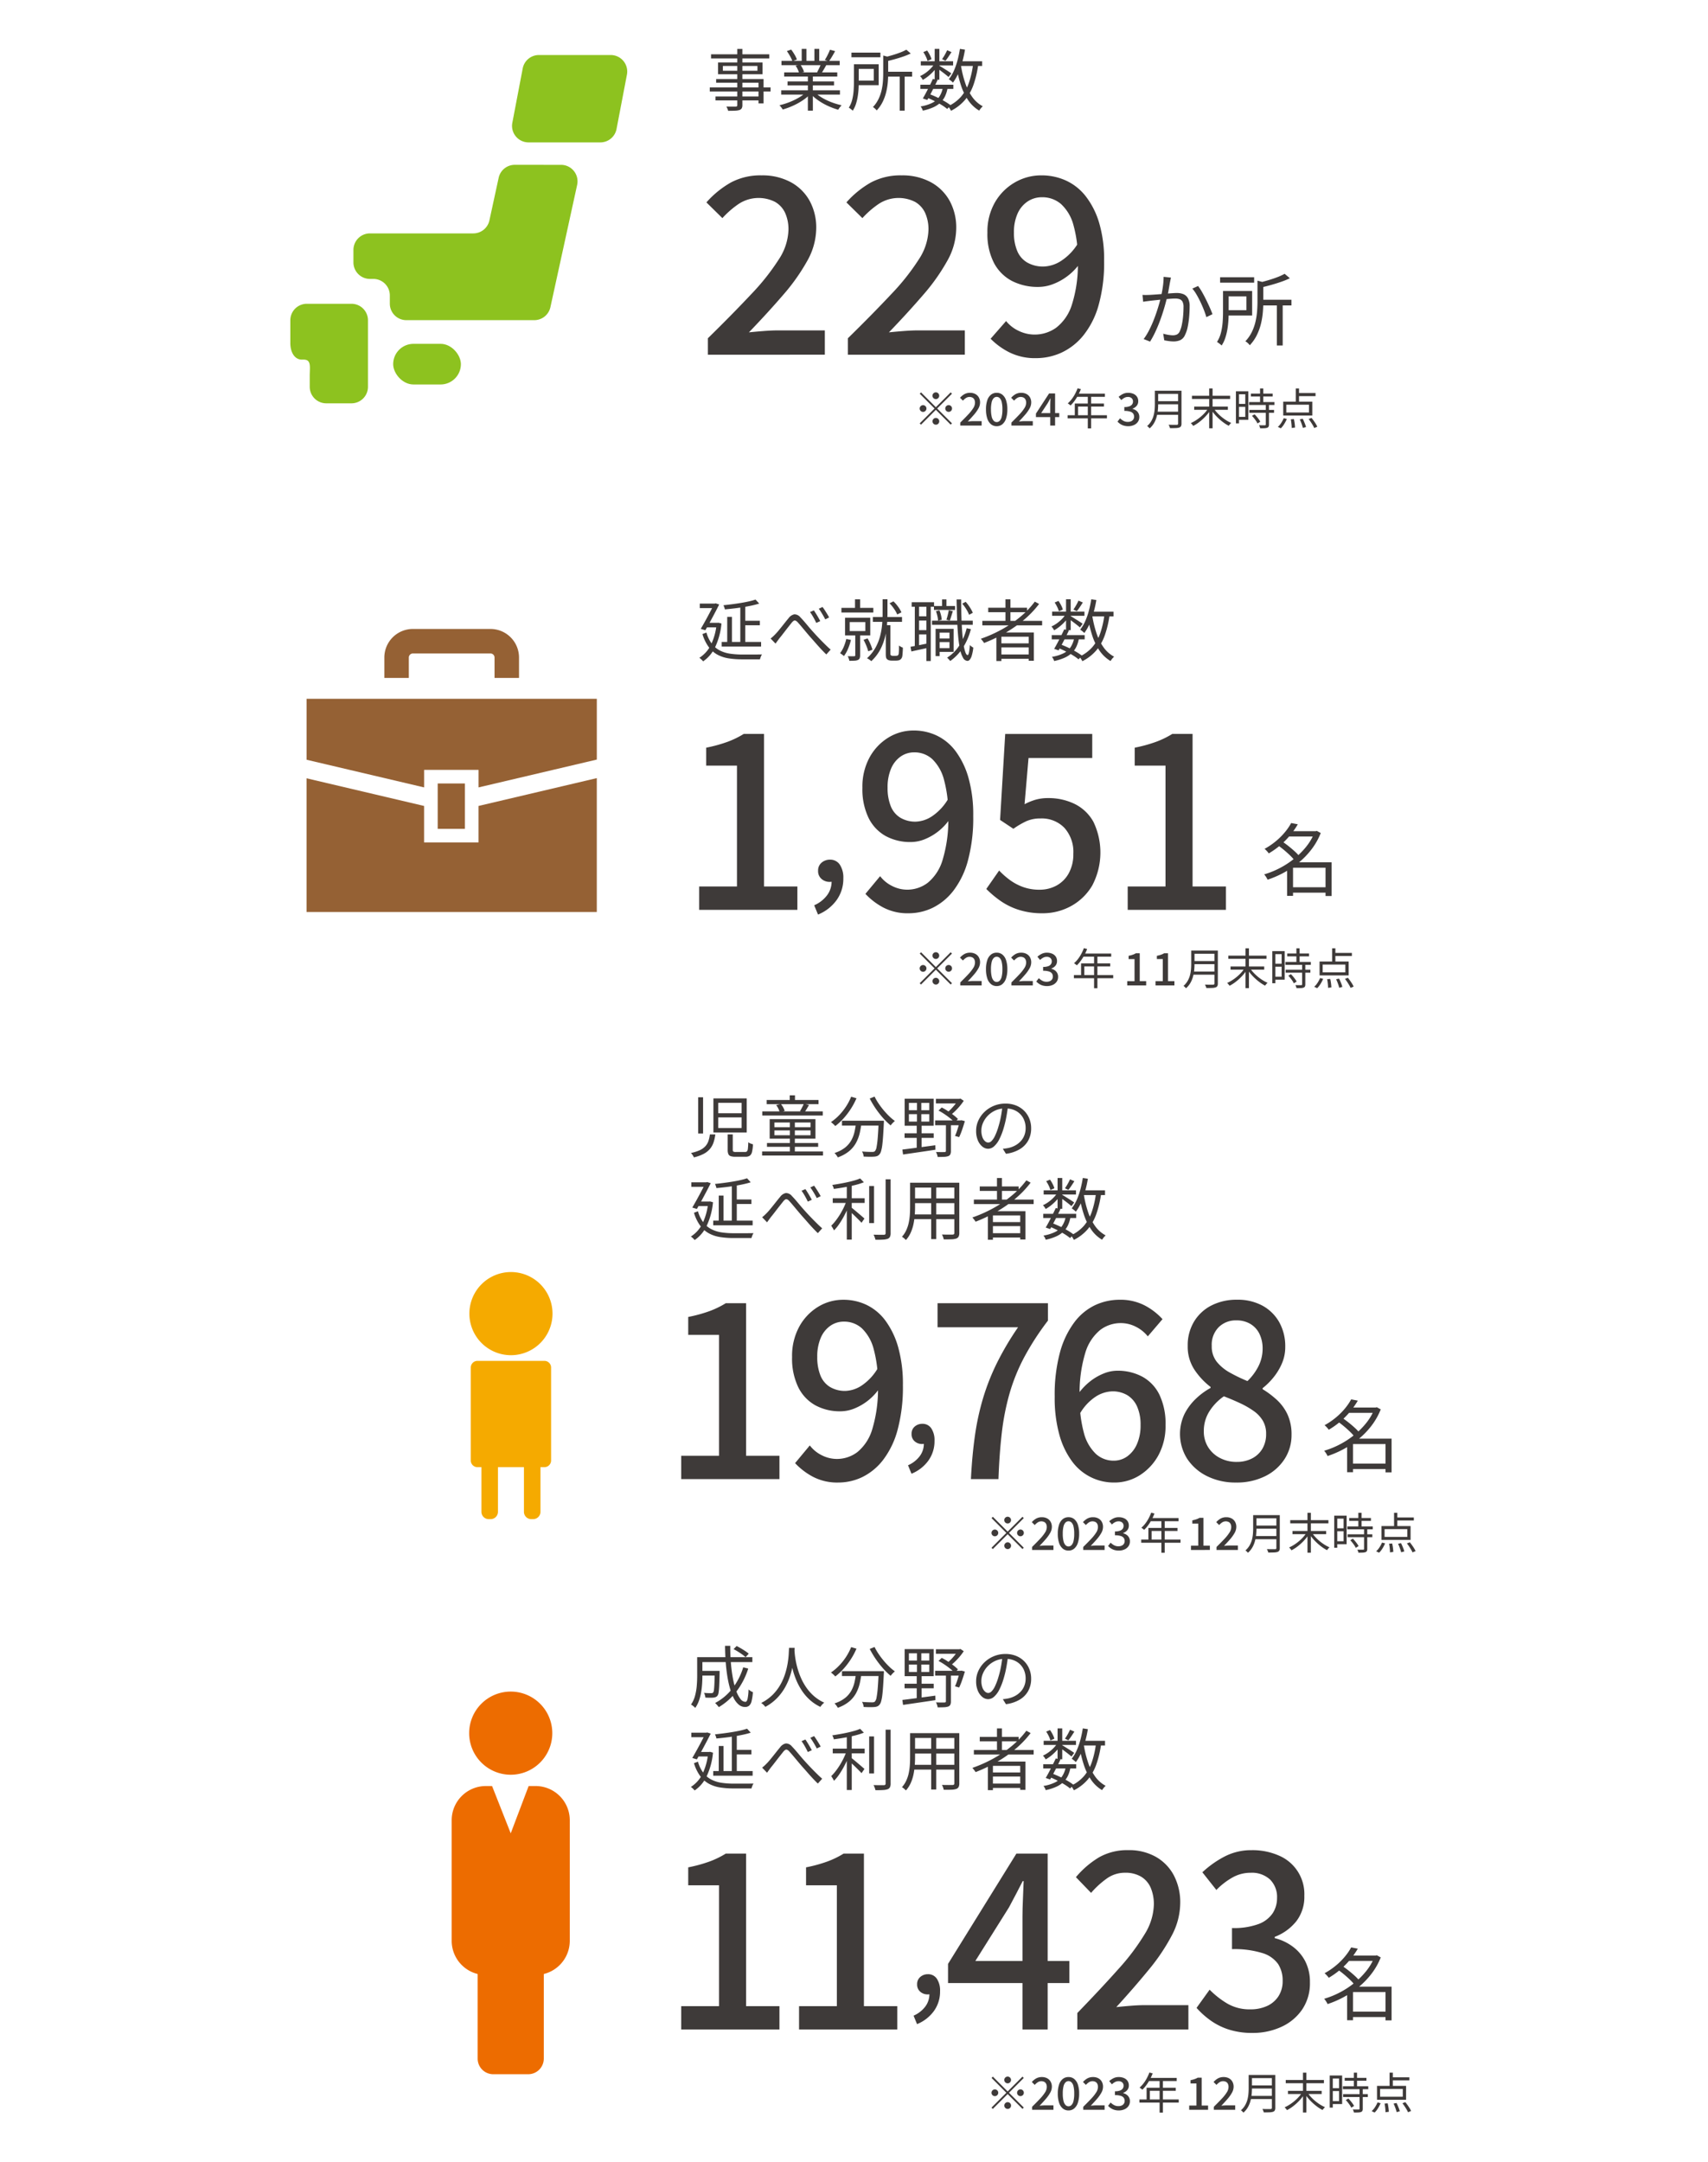 <svg xmlns="http://www.w3.org/2000/svg" width="433" height="548" viewBox="0 0 433 548">
  <g id="グループ_547" data-name="グループ 547" transform="translate(-4652 876)">
    <g id="グループ_546" data-name="グループ 546" transform="translate(2595 -90)">
      <path id="パス_358" data-name="パス 358" d="M7.3-.585h9.646V.791H7.3ZM6.6-14.794h7.342v1.352H6.6Zm.906-2.068,1.686.323a20.831,20.831,0,0,1-1.814,2.608A20.856,20.856,0,0,1,4.939-11.4,20.26,20.26,0,0,1,1.815-9.157a2.218,2.218,0,0,0-.291-.4q-.189-.214-.39-.423a2.246,2.246,0,0,0-.382-.327A18.144,18.144,0,0,0,3.71-12.326a17.3,17.3,0,0,0,2.265-2.28A14.343,14.343,0,0,0,7.509-16.862Zm5.939,2.068h.284l.273-.079,1,.548a17.167,17.167,0,0,1-2.34,4.139A20.45,20.45,0,0,1,9.407-6.819,23.727,23.727,0,0,1,5.584-4.25,24.664,24.664,0,0,1,1.524-2.5a3.38,3.38,0,0,0-.232-.457q-.15-.252-.317-.492a2.924,2.924,0,0,0-.321-.394A21.478,21.478,0,0,0,4.54-5.4,22.119,22.119,0,0,0,8.216-7.78a19.614,19.614,0,0,0,3.1-3.08,14.1,14.1,0,0,0,2.137-3.661ZM4.111-11.239l1.118-.941q.8.525,1.645,1.2T8.457-9.627A10.822,10.822,0,0,1,9.651-8.362L8.433-7.3A10.8,10.8,0,0,0,7.3-8.574q-.715-.7-1.551-1.4T4.111-11.239ZM16.219-6.911h1.532V1.632H16.219Zm-8.24,0h9v1.376h-9V1.6h-1.5V-5.726l1.2-1.185Z" transform="translate(2392.031 -414.437)" fill="#3e3a39"/>
      <path id="パス_133" data-name="パス 133" d="M599.1,133.642v-5.916h9.584V97.089h-7.809V92.543a36.455,36.455,0,0,0,5.354-1.463,22.652,22.652,0,0,0,4.17-2.024h5.147v38.67H624v5.916Z" transform="translate(1630.598 -544.733)" fill="#3e3a39"/>
      <path id="パス_134" data-name="パス 134" d="M657.741,133.929a13.252,13.252,0,0,1-6.419-1.463,17.262,17.262,0,0,1-4.525-3.456l3.727-4.483a8.588,8.588,0,0,0,3.047,2.491,8.425,8.425,0,0,0,3.816.934,8.578,8.578,0,0,0,5.206-1.744,11.814,11.814,0,0,0,3.786-5.853,34.952,34.952,0,0,0,1.42-11.084,32.654,32.654,0,0,0-1.065-9.123,11.206,11.206,0,0,0-2.987-5.293,6.663,6.663,0,0,0-4.585-1.712A5.917,5.917,0,0,0,655.73,94.2a7.094,7.094,0,0,0-2.425,3.051,11.916,11.916,0,0,0-.887,4.857,12.207,12.207,0,0,0,.8,4.67,6,6,0,0,0,2.426,2.927,7.389,7.389,0,0,0,3.934,1,7.937,7.937,0,0,0,4.112-1.37,13.48,13.48,0,0,0,4.17-4.546l.3,5.293a14.125,14.125,0,0,1-6.389,5.106,9.492,9.492,0,0,1-3.431.685,13.011,13.011,0,0,1-6.419-1.526,10.606,10.606,0,0,1-4.319-4.577,16.664,16.664,0,0,1-1.568-7.659,15.486,15.486,0,0,1,1.8-7.659,13.432,13.432,0,0,1,4.762-5.044,12.146,12.146,0,0,1,6.448-1.806,13.537,13.537,0,0,1,5.886,1.308,12.96,12.96,0,0,1,4.792,4.016,20.868,20.868,0,0,1,3.224,6.756,34.413,34.413,0,0,1,1.183,9.59,41.619,41.619,0,0,1-1.331,11.24,21.827,21.827,0,0,1-3.667,7.659,14.993,14.993,0,0,1-5.265,4.359A14.017,14.017,0,0,1,657.741,133.929Z" transform="translate(1611.768 -544.149)" fill="#3e3a39"/>
      <path id="パス_359" data-name="パス 359" d="M3,7.592,2.12,5.451A7.441,7.441,0,0,0,5.068,3.169,5.229,5.229,0,0,0,6.131-.108L5.734-3.4,7.511-.721a2.013,2.013,0,0,1-.843.611,2.876,2.876,0,0,1-.994.171A2.792,2.792,0,0,1,3.819-.612a2.332,2.332,0,0,1-.8-1.887,2.324,2.324,0,0,1,.812-1.875,2.883,2.883,0,0,1,1.92-.685,2.623,2.623,0,0,1,2.27,1.15A5.367,5.367,0,0,1,8.835-.762a8.388,8.388,0,0,1-1.57,5.05A9.831,9.831,0,0,1,3,7.592Z" transform="translate(2285.075 -420.045)" fill="#3e3a39"/>
      <path id="パス_135" data-name="パス 135" d="M716.093,133.642q.3-6.039,1.035-11.146a64.6,64.6,0,0,1,2.13-9.652,57.4,57.4,0,0,1,3.549-8.874,74.078,74.078,0,0,1,5.235-8.811H707.633v-6.1h27.982v4.421a68.145,68.145,0,0,0-6.064,9.372,48.035,48.035,0,0,0-3.668,9.091,62.375,62.375,0,0,0-1.952,9.9q-.621,5.263-.858,11.8Z" transform="translate(1587.049 -544.733)" fill="#3e3a39"/>
      <path id="パス_136" data-name="パス 136" d="M772.316,133.929a13.085,13.085,0,0,1-10.678-5.355,20.42,20.42,0,0,1-3.224-6.756,34.714,34.714,0,0,1-1.183-9.621,41.2,41.2,0,0,1,1.331-11.24,22.557,22.557,0,0,1,3.638-7.628,14.244,14.244,0,0,1,5.265-4.359,14.62,14.62,0,0,1,6.211-1.37,13.359,13.359,0,0,1,6.359,1.432,16.192,16.192,0,0,1,4.526,3.487l-3.727,4.359a8.991,8.991,0,0,0-3.017-2.429,8.364,8.364,0,0,0-3.845-.934,8.585,8.585,0,0,0-5.206,1.744,11.814,11.814,0,0,0-3.786,5.822,34.908,34.908,0,0,0-1.42,11.115,32.65,32.65,0,0,0,1.065,9.123,11.267,11.267,0,0,0,3.017,5.324,6.62,6.62,0,0,0,4.555,1.744,5.8,5.8,0,0,0,3.431-1.09,7.492,7.492,0,0,0,2.455-3.114,11.63,11.63,0,0,0,.917-4.826,11.253,11.253,0,0,0-.857-4.639,6.425,6.425,0,0,0-2.455-2.9,7.246,7.246,0,0,0-3.9-1,8.2,8.2,0,0,0-4.112,1.308,12.742,12.742,0,0,0-4.17,4.546l-.3-5.231a15.409,15.409,0,0,1,2.958-3.114,13.784,13.784,0,0,1,3.461-2.024,9.252,9.252,0,0,1,3.4-.716,13.2,13.2,0,0,1,6.448,1.526,10.4,10.4,0,0,1,4.318,4.577,16.95,16.95,0,0,1,1.538,7.659,15.492,15.492,0,0,1-1.8,7.659,13.76,13.76,0,0,1-4.733,5.075A11.949,11.949,0,0,1,772.316,133.929Zm30.881,0a16.129,16.129,0,0,1-7.276-1.588,12.843,12.843,0,0,1-5.058-4.359,11.81,11.81,0,0,1-.74-11.4,14.161,14.161,0,0,1,2.9-3.892,17.717,17.717,0,0,1,3.727-2.74v-.249a18.17,18.17,0,0,1-4.082-4.359,10.566,10.566,0,0,1-1.716-6.04,11.586,11.586,0,0,1,1.627-6.2,10.929,10.929,0,0,1,4.436-4.079,13.942,13.942,0,0,1,6.419-1.432,13.111,13.111,0,0,1,6.507,1.526,10.859,10.859,0,0,1,4.23,4.2,12.477,12.477,0,0,1,1.508,6.227,10.439,10.439,0,0,1-.887,4.3A15.012,15.012,0,0,1,812.6,107.4a17.524,17.524,0,0,1-2.662,2.615v.249a22.729,22.729,0,0,1,3.638,2.74,11.8,11.8,0,0,1,2.692,3.705,12.04,12.04,0,0,1,1.005,5.137,11.128,11.128,0,0,1-1.745,6.1,12.319,12.319,0,0,1-4.91,4.359A16.1,16.1,0,0,1,803.2,133.929Zm.178-5.231a8.308,8.308,0,0,0,3.875-.872,6.439,6.439,0,0,0,2.632-2.46,7.225,7.225,0,0,0,.947-3.767,6.432,6.432,0,0,0-.828-3.331,8.122,8.122,0,0,0-2.307-2.46,21.72,21.72,0,0,0-3.4-1.962q-1.923-.9-4.171-1.775a13.146,13.146,0,0,0-3.667,3.8,9.227,9.227,0,0,0-1.42,5.044,7.447,7.447,0,0,0,1.094,4.048,7.655,7.655,0,0,0,2.988,2.74A9,9,0,0,0,803.375,128.7Zm2.721-20.487a13.983,13.983,0,0,0,2.869-3.923,9.9,9.9,0,0,0,.976-4.3,8.475,8.475,0,0,0-.769-3.674,5.938,5.938,0,0,0-2.278-2.553,6.777,6.777,0,0,0-3.638-.934,6.138,6.138,0,0,0-4.437,1.712,6.312,6.312,0,0,0-1.775,4.764,6.219,6.219,0,0,0,1.272,4.016,11.264,11.264,0,0,0,3.313,2.74A39.689,39.689,0,0,0,806.1,108.212Z" transform="translate(1567.148 -544.149)" fill="#3e3a39"/>
      <path id="パス_360" data-name="パス 360" d="M8.756-15.607q-.051.269-.113.58t-.125.609q-.063.353-.171.973t-.232,1.309q-.124.69-.273,1.32-.212.848-.5,1.918T6.661-6.62q-.386,1.207-.867,2.455T4.734-1.693A22.362,22.362,0,0,1,3.47.624L1.847-.026a14.756,14.756,0,0,0,1.281-2.05q.6-1.143,1.1-2.371t.9-2.426q.4-1.2.688-2.226t.446-1.763q.28-1.2.46-2.489A17.32,17.32,0,0,0,6.9-15.792Zm6.888,2.135a13.183,13.183,0,0,1,1,1.53q.528.923,1.039,1.962t.937,2q.427.965.671,1.661l-1.551.737q-.217-.77-.6-1.757t-.87-2.016q-.485-1.029-1.019-1.942a10.088,10.088,0,0,0-1.062-1.52ZM1.551-11.216q.47.028.892.024t.9-.024q.451-.02,1.157-.07T6.028-11.4q.823-.066,1.637-.136t1.5-.116q.686-.046,1.085-.046a4.51,4.51,0,0,1,1.632.28A2.332,2.332,0,0,1,13.054-10.4,4.069,4.069,0,0,1,13.5-8.316q0,1.184-.112,2.55a22.091,22.091,0,0,1-.364,2.6,8.064,8.064,0,0,1-.68,2.069,2.534,2.534,0,0,1-1.2,1.339A4.15,4.15,0,0,1,9.422.577,8.782,8.782,0,0,1,8.2.485Q7.546.393,7.067.285L6.8-1.382q.429.124.887.218t.873.142a6.272,6.272,0,0,0,.692.048,2.483,2.483,0,0,0,1-.192A1.61,1.61,0,0,0,11.006-2a7.651,7.651,0,0,0,.53-1.706,19.786,19.786,0,0,0,.313-2.183q.1-1.16.1-2.239a2.853,2.853,0,0,0-.261-1.379,1.33,1.33,0,0,0-.738-.621,3.437,3.437,0,0,0-1.121-.165q-.506,0-1.368.07t-1.836.166q-.974.1-1.81.19t-1.3.142l-.879.113q-.533.07-.923.133Zm19.673-4.476h8.63v1.376h-8.63ZM31.272-9.986h8.041V-8.54H31.272Zm4.345.927h1.477V1.6H35.617ZM30.7-14.822l1.878.487q-.032.223-.4.274V-9.48q0,1.22-.118,2.635a19.714,19.714,0,0,1-.467,2.895A14.014,14.014,0,0,1,30.554-1.06a10.416,10.416,0,0,1-1.813,2.611,1.949,1.949,0,0,0-.292-.362,4.847,4.847,0,0,0-.42-.38,2.134,2.134,0,0,0-.4-.266A9.445,9.445,0,0,0,29.283-1.84a12.425,12.425,0,0,0,.916-2.6,17.368,17.368,0,0,0,.4-2.619q.1-1.293.1-2.441Zm-8.735,2.6h1.43v5.4q0,.955-.064,2.057a21.173,21.173,0,0,1-.252,2.235,15.108,15.108,0,0,1-.536,2.2,7.851,7.851,0,0,1-.936,1.949,2.059,2.059,0,0,0-.333-.313q-.223-.175-.447-.343a3,3,0,0,0-.39-.254A7.872,7.872,0,0,0,21.458-1.7a15.772,15.772,0,0,0,.413-2.651q.092-1.336.092-2.483Zm15.623-4.345,1.32,1.131a19.7,19.7,0,0,1-2.22.908q-1.242.429-2.568.8t-2.583.658a3.553,3.553,0,0,0-.215-.61,4.322,4.322,0,0,0-.314-.6q1.19-.292,2.422-.656t2.321-.782A13.483,13.483,0,0,0,37.586-16.566ZM22.794-12.221h6.553v6.233H22.794v-1.36h5.095v-3.5H22.794Z" transform="translate(2345.087 -700.035)" fill="#3e3a39"/>
      <path id="パス_137" data-name="パス 137" d="M176.546,133.058v-4.172q6.413-6.289,10.991-11.178a57.243,57.243,0,0,0,7.005-8.842,14.345,14.345,0,0,0,2.429-7.441,10.111,10.111,0,0,0-.841-4.3,6.2,6.2,0,0,0-2.553-2.8,9.208,9.208,0,0,0-9.247.529,23.162,23.162,0,0,0-4.11,3.581l-4.048-3.985a24.207,24.207,0,0,1,6.2-5.044,15.933,15.933,0,0,1,7.815-1.806,15.11,15.11,0,0,1,7.286,1.681,11.971,11.971,0,0,1,4.826,4.7,14.1,14.1,0,0,1,1.712,7.068,17.1,17.1,0,0,1-2.273,8.22,50.478,50.478,0,0,1-6.134,8.656q-3.862,4.483-8.656,9.465,1.805-.187,3.83-.342t3.705-.156h11.707v6.165Zm35.494,0v-4.172q6.414-6.289,10.991-11.178a57.243,57.243,0,0,0,7.005-8.842,14.345,14.345,0,0,0,2.429-7.441,10.111,10.111,0,0,0-.841-4.3,6.191,6.191,0,0,0-2.553-2.8,9.208,9.208,0,0,0-9.247.529,23.161,23.161,0,0,0-4.11,3.581l-4.048-3.985a24.217,24.217,0,0,1,6.2-5.044,15.935,15.935,0,0,1,7.815-1.806,15.106,15.106,0,0,1,7.286,1.681,11.964,11.964,0,0,1,4.826,4.7,14.088,14.088,0,0,1,1.712,7.068,17.089,17.089,0,0,1-2.273,8.22,50.413,50.413,0,0,1-6.134,8.656q-3.861,4.483-8.656,9.465,1.806-.187,3.83-.342t3.705-.156h11.707v6.165Zm47.7.872a14.554,14.554,0,0,1-6.756-1.463,18.1,18.1,0,0,1-4.764-3.456l3.923-4.483a8.959,8.959,0,0,0,3.207,2.491,9.247,9.247,0,0,0,4.016.934,9.347,9.347,0,0,0,5.48-1.744,11.8,11.8,0,0,0,3.985-5.853,33.328,33.328,0,0,0,1.494-11.084,31.125,31.125,0,0,0-1.121-9.123,11.09,11.09,0,0,0-3.145-5.293,7.231,7.231,0,0,0-4.826-1.712,6.458,6.458,0,0,0-3.612,1.059,7.17,7.17,0,0,0-2.553,3.051,11.394,11.394,0,0,0-.934,4.857,11.661,11.661,0,0,0,.841,4.67,6.082,6.082,0,0,0,2.553,2.927,8.1,8.1,0,0,0,4.141,1,8.659,8.659,0,0,0,4.328-1.37,13.786,13.786,0,0,0,4.39-4.546l.311,5.293a14.132,14.132,0,0,1-3.082,3.114,14.633,14.633,0,0,1-3.643,1.993,10.452,10.452,0,0,1-3.612.685,14.279,14.279,0,0,1-6.756-1.526,10.855,10.855,0,0,1-4.546-4.577,15.96,15.96,0,0,1-1.65-7.659,14.863,14.863,0,0,1,1.9-7.659,13.75,13.75,0,0,1,5.013-5.044A13.293,13.293,0,0,1,261.11,87.6a14.879,14.879,0,0,1,6.2,1.308,13.5,13.5,0,0,1,5.044,4.016,20.444,20.444,0,0,1,3.394,6.756,32.8,32.8,0,0,1,1.245,9.59,39.649,39.649,0,0,1-1.4,11.24,21.389,21.389,0,0,1-3.861,7.659,15.639,15.639,0,0,1-5.542,4.359A15.4,15.4,0,0,1,259.74,133.929Z" transform="translate(2059.914 -829.149)" fill="#3e3a39"/>
      <path id="パス_357" data-name="パス 357" d="M7.8-14.286H9.089V-.073a1.633,1.633,0,0,1-.18.864,1.086,1.086,0,0,1-.578.421,4.411,4.411,0,0,1-1.087.161q-.688.034-1.761.034A2.722,2.722,0,0,0,5.3.865,4.115,4.115,0,0,0,5.036.332q.513.017,1,.02t.843,0q.36-.005.507-.005a.536.536,0,0,0,.326-.1A.438.438,0,0,0,7.8-.074ZM1.145-12.923H15.9v1.05H1.145Zm3,2.959v1.21h8.76v-1.21Zm-1.222-.891H14.2v3H2.925ZM2.436-6.648H14.46V-.471H13.178V-5.71H2.436ZM.824-4.525h15.41V-3.5H.824Zm1.452,2.3H13.843v.994H2.276ZM18.931-3.788H33.823V-2.7H18.931ZM19-11.247H33.761v1.083H19Zm.687,2.914H33.144v1.054H19.683Zm.854,2.3h11.78v.984H20.537ZM25.69-7.844h1.266V1.366H25.69Zm-1.563-6.448h1.206v3.563H24.127Zm3.225,0h1.219v3.5H27.352ZM25.281-3.357l1.026.483a10.141,10.141,0,0,1-1.94,1.642A17.138,17.138,0,0,1,21.9.127a18.848,18.848,0,0,1-2.582.951,2.5,2.5,0,0,0-.234-.367q-.148-.2-.3-.39a2.459,2.459,0,0,0-.3-.325A18.186,18.186,0,0,0,21.036-.8a16.5,16.5,0,0,0,2.407-1.167A9.089,9.089,0,0,0,25.281-3.357Zm2.072-.03A8.761,8.761,0,0,0,28.678-2.3a12.942,12.942,0,0,0,1.694.97,17.123,17.123,0,0,0,1.912.779A17.681,17.681,0,0,0,34.243,0q-.137.137-.3.336t-.313.412a4.279,4.279,0,0,0-.239.387A17.965,17.965,0,0,1,31.422.446,16.752,16.752,0,0,1,29.5-.493a15.09,15.09,0,0,1-1.738-1.155,9.555,9.555,0,0,1-1.4-1.313ZM31.3-14.077l1.3.357q-.373.686-.793,1.388t-.785,1.206l-1.042-.346q.239-.361.485-.819t.466-.933Q31.153-13.7,31.3-14.077Zm-2.279,3.589,1.318.336q-.312.567-.635,1.121t-.609.966l-1.061-.319q.256-.455.541-1.052A10.888,10.888,0,0,0,29.018-10.488Zm-8.651-3.244,1.088-.382a11.424,11.424,0,0,1,.86,1.283,7.239,7.239,0,0,1,.6,1.239l-1.145.436a7.5,7.5,0,0,0-.572-1.251A13.615,13.615,0,0,0,20.367-13.731Zm2.218,3.69,1.211-.233a8.082,8.082,0,0,1,.555.931,4.775,4.775,0,0,1,.371.9l-1.258.263a5.539,5.539,0,0,0-.345-.912A6.721,6.721,0,0,0,22.585-10.042Zm14.155-3.3h7.335v1.169H36.74Zm8.541,4.85h6.835v1.229H45.281Zm3.693.788H50.23V1.362H48.974Zm-4.181-4.9,1.6.414q-.027.189-.344.233v3.894q0,1.037-.1,2.239a16.757,16.757,0,0,1-.4,2.46A11.912,11.912,0,0,1,44.671-.9,8.853,8.853,0,0,1,43.13,1.318a1.657,1.657,0,0,0-.248-.308,4.12,4.12,0,0,0-.357-.323,1.814,1.814,0,0,0-.343-.226,8.028,8.028,0,0,0,1.409-2.025,10.561,10.561,0,0,0,.779-2.206A14.763,14.763,0,0,0,44.711-6q.082-1.1.082-2.075Zm-7.425,2.211h1.216V-5.8q0,.811-.054,1.748a18,18,0,0,1-.214,1.9A12.842,12.842,0,0,1,37.86-.277a6.674,6.674,0,0,1-.8,1.657,1.75,1.75,0,0,0-.283-.266Q36.593.964,36.4.822a2.554,2.554,0,0,0-.332-.216,6.691,6.691,0,0,0,.868-2.047,13.407,13.407,0,0,0,.351-2.254q.078-1.135.078-2.111Zm13.28-3.693,1.122.961a16.746,16.746,0,0,1-1.887.772q-1.055.365-2.183.676t-2.2.56a3.02,3.02,0,0,0-.183-.519,3.673,3.673,0,0,0-.267-.509q1.011-.248,2.059-.558t1.973-.664A11.46,11.46,0,0,0,50.648-14.081ZM38.075-10.388h5.57v5.3h-5.57V-6.246h4.331V-9.222H38.075ZM54.217-5.21h8.354v1.07H54.217Zm.1-5.942H62.51v1.05H54.317Zm3.065,4.477,1.2.258q-.39.828-.855,1.754t-.919,1.786q-.453.86-.847,1.536l-1.122-.39q.384-.642.837-1.5t.9-1.764Q57.029-5.9,57.382-6.675ZM59.928-4.58l1.193.16a8.182,8.182,0,0,1-.678,2.182A5.375,5.375,0,0,1,59.227-.607,6.775,6.775,0,0,1,57.385.562a13.209,13.209,0,0,1-2.56.8A2.289,2.289,0,0,0,54.6.8a2.869,2.869,0,0,0-.337-.5A10.361,10.361,0,0,0,57.2-.6a4.689,4.689,0,0,0,1.811-1.568A6.334,6.334,0,0,0,59.928-4.58ZM61-13.953l1.1.477q-.369.582-.771,1.181a12.434,12.434,0,0,1-.755,1.025l-.859-.421a12.621,12.621,0,0,0,.694-1.1A12.8,12.8,0,0,0,61-13.953Zm-3.157-.34h1.183v7.821H57.84Zm-2.881.817.963-.4a8.528,8.528,0,0,1,.676,1.121,5.785,5.785,0,0,1,.434,1.067l-1.009.453a5.809,5.809,0,0,0-.411-1.087A8.88,8.88,0,0,0,54.958-13.476Zm2.908,2.792.855.5A9,9,0,0,1,57.673-8.76,11.945,11.945,0,0,1,56.3-7.443a10.071,10.071,0,0,1-1.474,1.012,4.645,4.645,0,0,0-.309-.5,3.067,3.067,0,0,0-.383-.464,7.915,7.915,0,0,0,1.427-.83,9.5,9.5,0,0,0,1.327-1.157A6.481,6.481,0,0,0,57.866-10.684Zm1.021.587q.228.123.672.4t.959.6q.514.322.938.6t.6.413l-.7.926q-.228-.207-.631-.532t-.876-.682q-.472-.357-.9-.674t-.694-.489Zm4.925-1.053h6.057v1.189H63.812Zm.424-3.143,1.286.191a30.528,30.528,0,0,1-.706,3.2A20.971,20.971,0,0,1,63.805-8.05,11.629,11.629,0,0,1,62.47-5.74a1.859,1.859,0,0,0-.285-.284q-.191-.16-.4-.321t-.354-.261A9.742,9.742,0,0,0,62.7-8.73a17.892,17.892,0,0,0,.923-2.635A27.253,27.253,0,0,0,64.237-14.293Zm3.345,3.824,1.3.138a26.045,26.045,0,0,1-1.216,5.164A12.314,12.314,0,0,1,65.49-1.318,11.408,11.408,0,0,1,61.979,1.4a3.1,3.1,0,0,0-.2-.37Q61.647.817,61.5.6a2.5,2.5,0,0,0-.285-.343,9.891,9.891,0,0,0,3.3-2.428,10.753,10.753,0,0,0,2.005-3.541A23.184,23.184,0,0,0,67.582-10.469Zm-3.088.371A27.147,27.147,0,0,0,65.562-5.7a13.565,13.565,0,0,0,1.794,3.589A7.765,7.765,0,0,0,70.035.262a3.623,3.623,0,0,0-.324.315,4.723,4.723,0,0,0-.328.4q-.152.206-.256.38a8.833,8.833,0,0,1-2.8-2.64,14.934,14.934,0,0,1-1.851-3.848,32.409,32.409,0,0,1-1.14-4.771ZM55.859-1.961l.673-.864q1.017.384,2.022.865t1.87.992A14.938,14.938,0,0,1,61.9.014l-.887.921a11.555,11.555,0,0,0-1.406-1q-.834-.515-1.8-1T55.859-1.961Z" transform="translate(2236.114 -759.318)" fill="#3e3a39"/>
      <path id="パス_361" data-name="パス 361" d="M7.3-.585h9.646V.791H7.3ZM6.6-14.794h7.342v1.352H6.6Zm.906-2.068,1.686.323a20.831,20.831,0,0,1-1.814,2.608A20.856,20.856,0,0,1,4.939-11.4,20.26,20.26,0,0,1,1.815-9.157a2.218,2.218,0,0,0-.291-.4q-.189-.214-.39-.423a2.246,2.246,0,0,0-.382-.327A18.144,18.144,0,0,0,3.71-12.326a17.3,17.3,0,0,0,2.265-2.28A14.343,14.343,0,0,0,7.509-16.862Zm5.939,2.068h.284l.273-.079,1,.548a17.167,17.167,0,0,1-2.34,4.139A20.45,20.45,0,0,1,9.407-6.819,23.727,23.727,0,0,1,5.584-4.25,24.664,24.664,0,0,1,1.524-2.5a3.38,3.38,0,0,0-.232-.457q-.15-.252-.317-.492a2.924,2.924,0,0,0-.321-.394A21.478,21.478,0,0,0,4.54-5.4,22.119,22.119,0,0,0,8.216-7.78a19.614,19.614,0,0,0,3.1-3.08,14.1,14.1,0,0,0,2.137-3.661ZM4.111-11.239l1.118-.941q.8.525,1.645,1.2T8.457-9.627A10.822,10.822,0,0,1,9.651-8.362L8.433-7.3A10.8,10.8,0,0,0,7.3-8.574q-.715-.7-1.551-1.4T4.111-11.239ZM16.219-6.911h1.532V1.632H16.219Zm-8.24,0h9v1.376h-9V1.6h-1.5V-5.726l1.2-1.185Z" transform="translate(2376.822 -560.525)" fill="#3e3a39"/>
      <path id="パス_138" data-name="パス 138" d="M173.1,368.642v-5.916h9.584V332.089h-7.809v-4.546a36.456,36.456,0,0,0,5.354-1.463,22.653,22.653,0,0,0,4.17-2.024h5.147v38.67H198v5.916Z" transform="translate(2061.147 -924.026)" fill="#3e3a39"/>
      <path id="パス_362" data-name="パス 362" d="M3.3,8.351,2.332,6A8.185,8.185,0,0,0,5.574,3.486a5.752,5.752,0,0,0,1.17-3.6L6.307-3.736,8.262-.793a2.214,2.214,0,0,1-.927.672A3.163,3.163,0,0,1,6.241.068,3.071,3.071,0,0,1,4.2-.673a2.565,2.565,0,0,1-.88-2.075,2.556,2.556,0,0,1,.893-2.063,3.171,3.171,0,0,1,2.112-.754A2.885,2.885,0,0,1,8.824-4.3,5.9,5.9,0,0,1,9.719-.838,9.227,9.227,0,0,1,7.991,4.717,10.815,10.815,0,0,1,3.3,8.351Z" transform="translate(2261.077 -562.535)" fill="#3e3a39"/>
      <path id="パス_139" data-name="パス 139" d="M253.922,368.929a13.252,13.252,0,0,1-6.419-1.463,17.261,17.261,0,0,1-4.525-3.456l3.727-4.484a8.588,8.588,0,0,0,3.046,2.491,8.426,8.426,0,0,0,3.816.934,8.578,8.578,0,0,0,5.206-1.744,11.813,11.813,0,0,0,3.786-5.853,34.953,34.953,0,0,0,1.42-11.084,32.658,32.658,0,0,0-1.065-9.123,11.206,11.206,0,0,0-2.987-5.293,6.663,6.663,0,0,0-4.585-1.712,5.917,5.917,0,0,0-3.431,1.059,7.094,7.094,0,0,0-2.425,3.051,11.915,11.915,0,0,0-.887,4.857,12.207,12.207,0,0,0,.8,4.67,6,6,0,0,0,2.426,2.927,7.389,7.389,0,0,0,3.934,1,7.937,7.937,0,0,0,4.112-1.37,13.481,13.481,0,0,0,4.17-4.546l.3,5.293a14.126,14.126,0,0,1-6.389,5.106,9.492,9.492,0,0,1-3.431.685,13.011,13.011,0,0,1-6.419-1.526,10.606,10.606,0,0,1-4.319-4.577,16.663,16.663,0,0,1-1.568-7.659,15.486,15.486,0,0,1,1.8-7.659,13.432,13.432,0,0,1,4.762-5.044,12.146,12.146,0,0,1,6.448-1.806,13.537,13.537,0,0,1,5.886,1.308,12.96,12.96,0,0,1,4.792,4.016,20.866,20.866,0,0,1,3.224,6.756,34.415,34.415,0,0,1,1.183,9.59,41.617,41.617,0,0,1-1.331,11.24,21.826,21.826,0,0,1-3.667,7.659,14.994,14.994,0,0,1-5.265,4.359A14.017,14.017,0,0,1,253.922,368.929Z" transform="translate(2033.417 -923.442)" fill="#3e3a39"/>
      <path id="パス_140" data-name="パス 140" d="M308.929,369.513a19.362,19.362,0,0,1-6.034-.872,17.207,17.207,0,0,1-4.673-2.3,26.83,26.83,0,0,1-3.549-2.989l3.254-4.67a20.514,20.514,0,0,0,2.721,2.4,13.33,13.33,0,0,0,3.342,1.775,12,12,0,0,0,4.17.685,8.826,8.826,0,0,0,4.378-1.09,7.793,7.793,0,0,0,3.076-3.145,9.975,9.975,0,0,0,1.124-4.857,9.133,9.133,0,0,0-2.277-6.6,7.956,7.956,0,0,0-6-2.366,8.737,8.737,0,0,0-3.549.654,21.165,21.165,0,0,0-3.372,1.962l-3.372-2.242,1.3-21.795h22.065v6.1H305.38l-1.006,11.707a14.882,14.882,0,0,1,2.84-1.152,11.421,11.421,0,0,1,3.135-.4,15.124,15.124,0,0,1,6.684,1.463,11,11,0,0,1,4.792,4.546,17.964,17.964,0,0,1-.3,16.159,14.089,14.089,0,0,1-5.413,5.231A14.894,14.894,0,0,1,308.929,369.513Z" transform="translate(2012.366 -924.026)" fill="#3e3a39"/>
      <path id="パス_141" data-name="パス 141" d="M354.545,368.642v-5.916h9.583V332.089H356.32v-4.546a36.427,36.427,0,0,0,5.353-1.463,22.64,22.64,0,0,0,4.171-2.024h5.146v38.67h8.46v5.916Z" transform="translate(1988.342 -924.026)" fill="#3e3a39"/>
      <path id="パス_363" data-name="パス 363" d="M7.3-.585h9.646V.791H7.3ZM6.6-14.794h7.342v1.352H6.6Zm.906-2.068,1.686.323a20.831,20.831,0,0,1-1.814,2.608A20.856,20.856,0,0,1,4.939-11.4,20.26,20.26,0,0,1,1.815-9.157a2.218,2.218,0,0,0-.291-.4q-.189-.214-.39-.423a2.246,2.246,0,0,0-.382-.327A18.144,18.144,0,0,0,3.71-12.326a17.3,17.3,0,0,0,2.265-2.28A14.343,14.343,0,0,0,7.509-16.862Zm5.939,2.068h.284l.273-.079,1,.548a17.167,17.167,0,0,1-2.34,4.139A20.45,20.45,0,0,1,9.407-6.819,23.727,23.727,0,0,1,5.584-4.25,24.664,24.664,0,0,1,1.524-2.5a3.38,3.38,0,0,0-.232-.457q-.15-.252-.317-.492a2.924,2.924,0,0,0-.321-.394A21.478,21.478,0,0,0,4.54-5.4,22.119,22.119,0,0,0,8.216-7.78a19.614,19.614,0,0,0,3.1-3.08,14.1,14.1,0,0,0,2.137-3.661ZM4.111-11.239l1.118-.941q.8.525,1.645,1.2T8.457-9.627A10.822,10.822,0,0,1,9.651-8.362L8.433-7.3A10.8,10.8,0,0,0,7.3-8.574q-.715-.7-1.551-1.4T4.111-11.239ZM16.219-6.911h1.532V1.632H16.219Zm-8.24,0h9v1.376h-9V1.6h-1.5V-5.726l1.2-1.185Z" transform="translate(2392.031 -275.525)" fill="#3e3a39"/>
      <path id="パス_142" data-name="パス 142" d="M599.1,366.642v-5.916h9.584V330.089h-7.809v-4.546a36.457,36.457,0,0,0,5.354-1.463,22.653,22.653,0,0,0,4.17-2.024h5.147v38.67H624v5.916Z" transform="translate(1630.598 -638.223)" fill="#3e3a39"/>
      <path id="パス_143" data-name="パス 143" d="M648.992,366.642v-5.916h9.584V330.089h-7.809v-4.546a36.456,36.456,0,0,0,5.354-1.463,22.653,22.653,0,0,0,4.17-2.024h5.147v38.67H673.9v5.916Z" transform="translate(1610.578 -638.223)" fill="#3e3a39"/>
      <path id="パス_364" data-name="パス 364" d="M3,7.592,2.12,5.451A7.441,7.441,0,0,0,5.068,3.169,5.229,5.229,0,0,0,6.131-.108L5.734-3.4,7.511-.721a2.013,2.013,0,0,1-.843.611,2.876,2.876,0,0,1-.994.171A2.792,2.792,0,0,1,3.819-.612a2.332,2.332,0,0,1-.8-1.887,2.324,2.324,0,0,1,.812-1.875,2.883,2.883,0,0,1,1.92-.685,2.623,2.623,0,0,1,2.27,1.15A5.367,5.367,0,0,1,8.835-.762a8.388,8.388,0,0,1-1.57,5.05A9.831,9.831,0,0,1,3,7.592Z" transform="translate(2286.483 -280.536)" fill="#3e3a39"/>
      <path id="パス_144" data-name="パス 144" d="M730.942,366.642V338q0-1.868.119-4.515t.177-4.452H731q-.829,1.62-1.686,3.269t-1.8,3.394l-8.519,13.575h23.841v5.6H712.071v-4.857l17.333-27.96h7.927v44.586Z" transform="translate(1585.268 -638.223)" fill="#3e3a39"/>
      <path id="パス_145" data-name="パス 145" d="M766.568,366.057v-4.172q6.092-6.289,10.441-11.178a56.929,56.929,0,0,0,6.655-8.842,14.873,14.873,0,0,0,2.307-7.441,10.574,10.574,0,0,0-.8-4.3,6.093,6.093,0,0,0-2.426-2.8,7.765,7.765,0,0,0-4.112-1,7.852,7.852,0,0,0-4.673,1.526,22.381,22.381,0,0,0-3.9,3.581l-3.845-3.985a23.267,23.267,0,0,1,5.886-5.044,14.523,14.523,0,0,1,7.424-1.806,13.774,13.774,0,0,1,6.922,1.681,11.668,11.668,0,0,1,4.585,4.7,14.688,14.688,0,0,1,1.627,7.068,17.792,17.792,0,0,1-2.159,8.22,50.591,50.591,0,0,1-5.827,8.656q-3.669,4.483-8.223,9.465,1.715-.187,3.638-.342t3.52-.156h11.122v6.165Z" transform="translate(1563.544 -637.639)" fill="#3e3a39"/>
      <path id="パス_146" data-name="パス 146" d="M831.491,366.929a19.286,19.286,0,0,1-6.064-.872,16.774,16.774,0,0,1-4.644-2.335,21.248,21.248,0,0,1-3.49-3.145l3.313-4.608a22.135,22.135,0,0,0,4.437,3.487,11.144,11.144,0,0,0,5.856,1.494,9.954,9.954,0,0,0,4.318-.872,6.766,6.766,0,0,0,2.869-2.491,7.016,7.016,0,0,0,1.035-3.861,7.654,7.654,0,0,0-1.154-4.266A7.509,7.509,0,0,0,834,346.691a23.91,23.91,0,0,0-7.72-1V340.34a18.012,18.012,0,0,0,6.774-1.027,7.456,7.456,0,0,0,3.549-2.74,6.963,6.963,0,0,0,1.095-3.83,6.229,6.229,0,0,0-1.775-4.7,6.779,6.779,0,0,0-4.91-1.712,9.318,9.318,0,0,0-4.643,1.214,18.115,18.115,0,0,0-4.052,3.145l-3.549-4.483a25.3,25.3,0,0,1,5.679-4.016,14.606,14.606,0,0,1,6.8-1.588,16.588,16.588,0,0,1,6.921,1.37,10.583,10.583,0,0,1,6.448,10.212,10.074,10.074,0,0,1-2.041,6.445,12.882,12.882,0,0,1-5.472,3.954v.311a12.894,12.894,0,0,1,4.525,2.117,10.779,10.779,0,0,1,3.224,3.767,11.391,11.391,0,0,1,1.183,5.324,11.846,11.846,0,0,1-1.982,6.912,12.816,12.816,0,0,1-5.295,4.39A17.193,17.193,0,0,1,831.491,366.929Z" transform="translate(1543.048 -637.639)" fill="#3e3a39"/>
      <path id="パス_344" data-name="パス 344" d="M7.523-8.69V-6H13.44V-8.69Zm0-3.7v2.639H13.44v-2.639ZM6.294-13.509h8.438v8.646H6.294ZM2.428-13.8H3.674v9.177H2.428ZM9.914-4.389H11.2V-.482q0,.352.149.454a1.379,1.379,0,0,0,.668.1h2.293a.669.669,0,0,0,.495-.165,1.267,1.267,0,0,0,.23-.7q.067-.532.1-1.6a2.058,2.058,0,0,0,.349.215,3.194,3.194,0,0,0,.437.179q.229.075.4.129A9.844,9.844,0,0,1,16.074.08a1.583,1.583,0,0,1-.574.943,1.931,1.931,0,0,1-1.086.261H11.877a3.662,3.662,0,0,1-1.209-.156.971.971,0,0,1-.59-.538A2.751,2.751,0,0,1,9.914-.468ZM5.4-4.376H6.778a10.425,10.425,0,0,1-.447,2.02,5.11,5.11,0,0,1-.9,1.63A5.278,5.278,0,0,1,3.855.531a10.437,10.437,0,0,1-2.509.909,2.363,2.363,0,0,0-.193-.38Q1.028.854.882.652A2.718,2.718,0,0,0,.606.319,9.855,9.855,0,0,0,2.879-.4a4.385,4.385,0,0,0,1.4-1.015,3.857,3.857,0,0,0,.761-1.321A8.506,8.506,0,0,0,5.4-4.376Zm14.4-8.728H32.943v1.054H19.807ZM19.874-2.21H32.85v.97H19.874ZM18.68-10.223H34.024v1.05H18.68ZM18.64-.06H34.077V.971H18.64Zm7-14.227h1.332V-12.3H25.643Zm.04,6.543h1.259V.381H25.683Zm3.533-4.414,1.321.3q-.286.514-.582,1.005t-.563.853l-1.15-.283q.25-.388.531-.927A9.856,9.856,0,0,0,29.216-12.157Zm-7.015.331,1.191-.267a4.88,4.88,0,0,1,.6.878,4.173,4.173,0,0,1,.368.878l-1.272.321a3.914,3.914,0,0,0-.33-.9A5.11,5.11,0,0,0,22.2-11.826ZM21.76-5.388v1.222h9.157V-5.388Zm0-2.019v1.2h9.157v-1.2Zm-1.2-.851H32.166V-3.3H20.557Zm18.329.409h9.731v1.236H38.886Zm9.3,0h1.325l0,.118q0,.118,0,.261a1.307,1.307,0,0,1-.017.233q-.092,1.977-.19,3.369t-.22,2.309A9.532,9.532,0,0,1,48.79-.116,1.911,1.911,0,0,1,48.4.651a1.421,1.421,0,0,1-.566.443,2.534,2.534,0,0,1-.75.156q-.421.037-1.16.033T44.38,1.232a2.762,2.762,0,0,0-.127-.651,2.453,2.453,0,0,0-.295-.634Q44.8.018,45.514.04T46.53.062a1.621,1.621,0,0,0,.426-.046.673.673,0,0,0,.3-.178,2.136,2.136,0,0,0,.4-1.02,21.437,21.437,0,0,0,.294-2.343q.132-1.559.235-4.079Zm-6.969-6.088,1.348.388A18.168,18.168,0,0,1,41.1-10.809a18.668,18.668,0,0,1-1.84,2.4,15.2,15.2,0,0,1-2.07,1.907,2.98,2.98,0,0,0-.311-.328q-.2-.191-.415-.378a3.5,3.5,0,0,0-.372-.294,12.729,12.729,0,0,0,2.053-1.728,15.059,15.059,0,0,0,1.757-2.2A14.079,14.079,0,0,0,41.212-13.936Zm5.932-.034a14.187,14.187,0,0,0,1.007,1.741,20.258,20.258,0,0,0,1.291,1.717,19.35,19.35,0,0,0,1.428,1.534A12.151,12.151,0,0,0,52.3-7.786q-.167.131-.373.328t-.39.406a4.153,4.153,0,0,0-.308.39,16.422,16.422,0,0,1-1.44-1.351q-.736-.772-1.442-1.674t-1.324-1.874q-.619-.972-1.1-1.916ZM42.467-7.5h1.376A22.755,22.755,0,0,1,43.4-4.779a9.948,9.948,0,0,1-.932,2.5A7.337,7.337,0,0,1,40.72-.152a9.328,9.328,0,0,1-2.9,1.592,2.97,2.97,0,0,0-.22-.378q-.139-.207-.3-.4a3.077,3.077,0,0,0-.309-.333,8.361,8.361,0,0,0,2.7-1.39,6.289,6.289,0,0,0,1.585-1.874,8.331,8.331,0,0,0,.812-2.2A21.886,21.886,0,0,0,42.467-7.5ZM55.852-9.513v1.879h5.173V-9.513Zm0-2.859v1.851h5.173v-1.851Zm-1.077-1.057h7.359v6.85H54.775ZM54.754-4.66h7.387V-3.5H54.754ZM54.2-.543q1.03-.126,2.384-.3t2.888-.379l3.078-.415L62.582-.5l-2.952.44Q58.147.157,56.8.355L54.371.709ZM62.7-13.4h6.2v1.156H62.7Zm-.2,5.468h6.645v1.219H62.5ZM68.354-13.4h.3l.268-.067.838.566a14.465,14.465,0,0,1-1.024,1.363,16.833,16.833,0,0,1-1.226,1.309,11.743,11.743,0,0,1-1.289,1.079,3.049,3.049,0,0,0-.347-.392,4.9,4.9,0,0,0-.377-.338,9.381,9.381,0,0,0,1.084-.984q.542-.57,1.012-1.172a8.915,8.915,0,0,0,.76-1.123Zm-4.992,2.976.808-.783a14.837,14.837,0,0,1,1.539.89q.778.511,1.459,1.041a11.208,11.208,0,0,1,1.114.973l-.825.894a9.574,9.574,0,0,0-1.1-1.023q-.675-.547-1.457-1.073A15.706,15.706,0,0,0,63.362-10.427Zm5.4,2.492h.2l.212-.047.868.23q-.311,1.055-.692,2.168a16.139,16.139,0,0,1-.757,1.877L67.542-4a10.8,10.8,0,0,0,.44-1.1q.218-.63.421-1.315t.355-1.307Zm-3.521.606H66.5V-.195a2.079,2.079,0,0,1-.14.849.957.957,0,0,1-.535.471,3.639,3.639,0,0,1-1.061.179q-.662.032-1.622.032A3.118,3.118,0,0,0,62.99.707a4.331,4.331,0,0,0-.266-.635Q63.49.1,64.091.1t.8-.008a.44.44,0,0,0,.276-.077.333.333,0,0,0,.068-.24Zm-7.336-5.7H59V-7.05h.066V-.758H57.836V-7.05H57.9Zm23.081,1.421q-.166,1.323-.428,2.77a25.335,25.335,0,0,1-.671,2.806,15.915,15.915,0,0,1-1.137,2.918,5.894,5.894,0,0,1-1.33,1.771,2.286,2.286,0,0,1-1.492.595,2.315,2.315,0,0,1-1.45-.549,3.945,3.945,0,0,1-1.139-1.569,6.06,6.06,0,0,1-.443-2.424,6.231,6.231,0,0,1,.571-2.631,7.119,7.119,0,0,1,1.586-2.207,7.558,7.558,0,0,1,2.369-1.518,7.6,7.6,0,0,1,2.908-.554,7.086,7.086,0,0,1,2.694.487,6.106,6.106,0,0,1,2.051,1.345,5.93,5.93,0,0,1,1.311,1.993,6.436,6.436,0,0,1,.457,2.425,6.363,6.363,0,0,1-.755,3.144A5.891,5.891,0,0,1,83.9-.6,8.969,8.969,0,0,1,80.455.527L79.669-.739q.409-.037.783-.093t.675-.12a6.574,6.574,0,0,0,1.588-.583A5.511,5.511,0,0,0,84.1-2.557a4.656,4.656,0,0,0,.98-1.483A5.005,5.005,0,0,0,85.447-6,5.351,5.351,0,0,0,85.1-7.928a4.6,4.6,0,0,0-1-1.579,4.678,4.678,0,0,0-1.616-1.071,5.732,5.732,0,0,0-2.178-.389,6.049,6.049,0,0,0-2.523.509,6.17,6.17,0,0,0-1.922,1.337,6.012,6.012,0,0,0-1.217,1.806,4.825,4.825,0,0,0-.42,1.91A4.727,4.727,0,0,0,74.5-3.654a2.472,2.472,0,0,0,.679,1.016,1.261,1.261,0,0,0,.791.328,1.241,1.241,0,0,0,.829-.4A4.607,4.607,0,0,0,77.67-4a15.182,15.182,0,0,0,.872-2.321,23.8,23.8,0,0,0,.642-2.6q.262-1.377.381-2.7Z" transform="translate(2231.565 -494.077)" fill="#3e3a39"/>
      <path id="パス_345" data-name="パス 345" d="M6.246-3.482h9.991V-2.3H6.246Zm5.269-5.364h4.41V-7.7h-4.41Zm-.55-3.737h1.255v9.656H10.965ZM7.649-9.836h1.2V-2.8h-1.2Zm7.172-4.381.933,1.01q-.844.272-1.895.5t-2.2.414q-1.15.186-2.33.325t-2.281.235a2.617,2.617,0,0,0-.141-.529,5.559,5.559,0,0,0-.215-.52q1.078-.112,2.214-.259t2.228-.327q1.092-.18,2.04-.395A15.675,15.675,0,0,0,14.821-14.217ZM.694-13.2H4.644v1.146H.694Zm3.624,0H4.5l.208-.071.9.3q-.442.895-1.038,2.027t-1.231,2.3Q2.7-7.476,2.1-6.444L.937-6.793q.446-.754.927-1.617t.943-1.724q.461-.861.851-1.619t.659-1.294ZM2.3-8.322H5.431v1.146H2.141Zm2.662,0H5.2l.232-.03.757.205A17.907,17.907,0,0,1,4.549-2.083,9.026,9.026,0,0,1,1.534,1.444a2.064,2.064,0,0,0-.273-.317Q1.082.951.9.79A1.826,1.826,0,0,0,.573.549,8.066,8.066,0,0,0,3.457-2.633a15.192,15.192,0,0,0,1.5-5.43ZM2.377-5.859a8.506,8.506,0,0,0,1.4,2.878A6.1,6.1,0,0,0,5.808-1.3a8.381,8.381,0,0,0,2.576.8,20.748,20.748,0,0,0,3.036.21h1.82q.628,0,1.263,0T15.665-.3q.527-.007.8-.013a1.972,1.972,0,0,0-.208.363q-.1.226-.186.462a3.282,3.282,0,0,0-.119.417H11.387a21.546,21.546,0,0,1-3.4-.25A8.822,8.822,0,0,1,5.164-.255,6.863,6.863,0,0,1,2.95-2.2,10.7,10.7,0,0,1,1.368-5.476Zm16.27,1.514q.321-.247.606-.511t.62-.613q.345-.351.758-.849T21.5-7.389l.9-1.129q.441-.555.817-1a2.39,2.39,0,0,1,1.448-.96,1.968,1.968,0,0,1,1.548.779q.515.522,1.1,1.21T28.483-7.1q.6.7,1.138,1.289.384.428.879.954t1.057,1.1q.562.57,1.149,1.146T33.87-1.535l-1.1,1.224q-.64-.613-1.342-1.365T30.057-3.2q-.673-.769-1.262-1.423-.551-.629-1.138-1.333T26.532-7.3q-.537-.641-.935-1.072a1.762,1.762,0,0,0-.618-.507.526.526,0,0,0-.491.05,2.372,2.372,0,0,0-.525.508l-.691.873q-.4.5-.822,1.049L21.622-5.33q-.4.52-.73.911l-.528.715q-.273.37-.47.647Zm10.97-7.131q.214.312.516.794t.6,1q.3.514.5.925l-1.01.45q-.21-.45-.47-.937T29.21-10.2q-.285-.468-.573-.855Zm2.194-.865q.231.295.542.774t.621.986q.31.507.507.9L32.5-9.2q-.227-.45-.5-.925t-.564-.937q-.291-.462-.579-.831Zm4.735,3.184h8.09v1.189h-8.09Zm9.234-3.1h1.236v9.39H45.78Zm-5.67-.594h1.253V1.328H40.11Zm9.842-1.112h1.266V-.341a2.108,2.108,0,0,1-.18.988,1.1,1.1,0,0,1-.588.485,4.263,4.263,0,0,1-1.163.2q-.744.047-1.917.036a2.564,2.564,0,0,0-.109-.41q-.079-.229-.171-.468a2.689,2.689,0,0,0-.2-.413q.913.024,1.64.027T49.5.1a.549.549,0,0,0,.343-.1.429.429,0,0,0,.105-.332Zm-6.46-.22.946.975a17.676,17.676,0,0,1-2.263.711q-1.286.321-2.672.56t-2.688.416a2.481,2.481,0,0,0-.154-.519,3.308,3.308,0,0,0-.238-.489q.939-.143,1.933-.317t1.94-.384q.946-.209,1.773-.446A10.8,10.8,0,0,0,43.492-14.183ZM40.069-8.619l.906.389q-.323.962-.781,1.984t-1,1.994a20.586,20.586,0,0,1-1.139,1.813A10.637,10.637,0,0,1,36.857-1a2.314,2.314,0,0,0-.195-.4l-.257-.43q-.129-.216-.24-.373A11.236,11.236,0,0,0,37.3-3.483a17.552,17.552,0,0,0,1.1-1.6,20.048,20.048,0,0,0,.959-1.77A14.561,14.561,0,0,0,40.069-8.619ZM41.2-6.856q.245.174.716.564t1.012.85q.541.46,1,.855l.657.569-.741,1.074q-.258-.291-.7-.735t-.935-.927q-.5-.483-.952-.9T40.5-6.173Zm15.683-6.232h11v1.226h-11Zm0,3.966H67.85v1.206H56.879Zm-.094,4.061h11.1v1.209h-11.1Zm-.63-8.027h1.256v6.169q0,.964-.083,2.074a17.353,17.353,0,0,1-.317,2.237,10.652,10.652,0,0,1-.7,2.166,7.11,7.11,0,0,1-1.23,1.889,1.787,1.787,0,0,0-.278-.3q-.184-.164-.375-.313a2.561,2.561,0,0,0-.338-.229,6.681,6.681,0,0,0,1.122-1.73,9.223,9.223,0,0,0,.616-1.928,14.584,14.584,0,0,0,.262-1.984q.061-.989.061-1.89Zm11.208,0h1.262V-.378a2.047,2.047,0,0,1-.174.944,1.089,1.089,0,0,1-.6.491,4.18,4.18,0,0,1-1.192.189q-.769.035-1.981.018a3.249,3.249,0,0,0-.171-.609,5.423,5.423,0,0,0-.269-.624q.6.024,1.154.027t.957,0l.568-.005a.552.552,0,0,0,.347-.1.441.441,0,0,0,.1-.332Zm-5.867.465h1.286V1.2H61.5ZM72.323-8.818H87.48v1.143H72.323Zm1.493-3.325h9.853v1.129H73.817Zm2.765,9.025h8v1.027h-8Zm0,2.819h8V.8h-8Zm1.6-13.986H79.44v6.08H78.185Zm7.445.587,1.088.59A25.2,25.2,0,0,1,82.8-9.024a32.638,32.638,0,0,1-4.773,3.312,38.484,38.484,0,0,1-5.27,2.5,2.245,2.245,0,0,0-.223-.344q-.149-.2-.309-.4a3.428,3.428,0,0,0-.287-.325,34.1,34.1,0,0,0,5.287-2.35,29.863,29.863,0,0,0,4.689-3.184A22.574,22.574,0,0,0,85.63-13.7Zm-9.747,7.82h9.51V1.294H84.074V-4.8H77.155V1.362H75.882Zm14.035.669h8.354v1.07H89.917Zm.1-5.942H98.21v1.05H90.017Zm3.065,4.477,1.2.258q-.39.828-.855,1.754t-.919,1.786q-.453.86-.847,1.536l-1.122-.39q.384-.642.837-1.5t.9-1.764Q92.729-5.9,93.082-6.675ZM95.628-4.58l1.193.16a8.182,8.182,0,0,1-.678,2.182A5.375,5.375,0,0,1,94.927-.607,6.775,6.775,0,0,1,93.085.562a13.209,13.209,0,0,1-2.56.8A2.289,2.289,0,0,0,90.3.8a2.869,2.869,0,0,0-.337-.5A10.361,10.361,0,0,0,92.9-.6a4.689,4.689,0,0,0,1.811-1.568A6.334,6.334,0,0,0,95.628-4.58ZM96.7-13.953l1.1.477q-.369.582-.771,1.181a12.437,12.437,0,0,1-.755,1.025l-.859-.421a12.624,12.624,0,0,0,.694-1.1A12.8,12.8,0,0,0,96.7-13.953Zm-3.157-.34h1.183v7.821H93.54Zm-2.881.817.963-.4a8.528,8.528,0,0,1,.676,1.121,5.785,5.785,0,0,1,.434,1.067l-1.009.453a5.81,5.81,0,0,0-.411-1.087A8.88,8.88,0,0,0,90.658-13.476Zm2.908,2.792.855.5A9,9,0,0,1,93.373-8.76,11.945,11.945,0,0,1,92-7.443a10.07,10.07,0,0,1-1.474,1.012,4.645,4.645,0,0,0-.309-.5,3.067,3.067,0,0,0-.383-.464,7.915,7.915,0,0,0,1.427-.83,9.5,9.5,0,0,0,1.327-1.157A6.481,6.481,0,0,0,93.566-10.684Zm1.021.587q.228.123.672.4t.959.6q.514.322.938.6t.6.413l-.7.926q-.228-.207-.631-.532t-.876-.682q-.472-.357-.9-.674t-.694-.489Zm4.925-1.053h6.057v1.189H99.512Zm.424-3.143,1.286.191a30.526,30.526,0,0,1-.706,3.2A20.969,20.969,0,0,1,99.505-8.05,11.629,11.629,0,0,1,98.17-5.74a1.859,1.859,0,0,0-.285-.284q-.191-.16-.4-.321t-.354-.261A9.742,9.742,0,0,0,98.4-8.73a17.892,17.892,0,0,0,.923-2.635A27.254,27.254,0,0,0,99.937-14.293Zm3.345,3.824,1.3.138a26.045,26.045,0,0,1-1.216,5.164,12.314,12.314,0,0,1-2.175,3.848A11.408,11.408,0,0,1,97.679,1.4a3.1,3.1,0,0,0-.2-.37Q97.347.817,97.2.6a2.5,2.5,0,0,0-.285-.343,9.892,9.892,0,0,0,3.3-2.428,10.753,10.753,0,0,0,2.005-3.541A23.183,23.183,0,0,0,103.282-10.469Zm-3.088.371A27.148,27.148,0,0,0,101.262-5.7a13.564,13.564,0,0,0,1.794,3.589A7.765,7.765,0,0,0,105.735.262a3.623,3.623,0,0,0-.324.315,4.725,4.725,0,0,0-.328.4q-.152.206-.256.38a8.833,8.833,0,0,1-2.8-2.64,14.934,14.934,0,0,1-1.851-3.848,32.409,32.409,0,0,1-1.14-4.771ZM91.559-1.961l.673-.864q1.017.384,2.022.865t1.87.992A14.939,14.939,0,0,1,97.6.014l-.887.921a11.556,11.556,0,0,0-1.406-1q-.834-.515-1.8-1T91.559-1.961Z" transform="translate(2231.565 -473.121)" fill="#3e3a39"/>
      <path id="パス_147" data-name="パス 147" d="M270.574,183.226l3.754-3.754.33.33-3.754,3.754,3.754,3.754-.33.33-3.754-3.754-3.766,3.766-.33-.33,3.766-3.766L266.49,179.8l.33-.33Zm-2.389.33a.855.855,0,1,1-.25-.6A.82.82,0,0,1,268.185,183.555Zm2.389-2.389a.855.855,0,1,1,.6-.25A.822.822,0,0,1,270.574,181.166Zm0,4.778a.855.855,0,1,1-.6.25A.822.822,0,0,1,270.574,185.945Zm2.389-2.389a.855.855,0,1,1,.25.6A.824.824,0,0,1,272.964,183.555Zm3.8,4.323v-.762q1.172-1.149,2.008-2.042a10.465,10.465,0,0,0,1.28-1.615,2.621,2.621,0,0,0,.444-1.36,1.849,1.849,0,0,0-.153-.785,1.134,1.134,0,0,0-.466-.512,1.682,1.682,0,0,0-1.69.1,4.215,4.215,0,0,0-.751.654l-.74-.728a4.443,4.443,0,0,1,1.132-.921,2.912,2.912,0,0,1,1.427-.33,2.759,2.759,0,0,1,1.331.307,2.188,2.188,0,0,1,.882.859,2.574,2.574,0,0,1,.313,1.291,3.122,3.122,0,0,1-.415,1.5,9.208,9.208,0,0,1-1.121,1.581q-.705.819-1.581,1.729.331-.034.7-.062t.677-.029h2.139v1.126Zm9.238.159a2.226,2.226,0,0,1-1.45-.495,3.13,3.13,0,0,1-.939-1.445,7.153,7.153,0,0,1-.33-2.327,7,7,0,0,1,.33-2.309,3.017,3.017,0,0,1,.939-1.411,2.277,2.277,0,0,1,1.45-.478,2.237,2.237,0,0,1,1.433.478,3.032,3.032,0,0,1,.933,1.411,6.981,6.981,0,0,1,.33,2.309,7.136,7.136,0,0,1-.33,2.327,3.146,3.146,0,0,1-.933,1.445A2.187,2.187,0,0,1,286,188.038Zm0-1.047a1.051,1.051,0,0,0,.751-.319,2.143,2.143,0,0,0,.512-1.024,7.77,7.77,0,0,0,.182-1.877,7.554,7.554,0,0,0-.182-1.86,2.053,2.053,0,0,0-.512-1,1.071,1.071,0,0,0-1.5,0,2.1,2.1,0,0,0-.517,1,7.341,7.341,0,0,0-.188,1.86,7.551,7.551,0,0,0,.188,1.877,2.187,2.187,0,0,0,.517,1.024A1.053,1.053,0,0,0,286,186.991Zm3.732.887v-.762q1.171-1.149,2.008-2.042a10.474,10.474,0,0,0,1.28-1.615,2.621,2.621,0,0,0,.444-1.36,1.849,1.849,0,0,0-.154-.785,1.134,1.134,0,0,0-.466-.512,1.681,1.681,0,0,0-1.689.1,4.215,4.215,0,0,0-.751.654l-.739-.728a4.429,4.429,0,0,1,1.132-.921,2.913,2.913,0,0,1,1.428-.33,2.762,2.762,0,0,1,1.331.307,2.187,2.187,0,0,1,.881.859,2.575,2.575,0,0,1,.313,1.291,3.123,3.123,0,0,1-.416,1.5,9.2,9.2,0,0,1-1.12,1.581q-.706.819-1.581,1.729.33-.034.7-.062t.677-.029h2.139v1.126Z" transform="translate(2023.678 -866.007)" fill="#3e3a39"/>
      <path id="パス_148" data-name="パス 148" d="M319.319,188.061v-5.233q0-.341.023-.824t.034-.814h-.046q-.16.3-.325.6t-.347.62l-1.638,2.48h4.585v1.024H315.69v-.887l3.333-5.108h1.524v8.145Z" transform="translate(2003.933 -866.19)" fill="#3e3a39"/>
      <path id="パス_350" data-name="パス 350" d="M3.049-9.281l.834.217a13.063,13.063,0,0,1-.719,1.572,11.881,11.881,0,0,1-.895,1.418,8.879,8.879,0,0,1-1,1.148Q1.189-5,1.06-5.1T.8-5.3a1.811,1.811,0,0,0-.245-.155,7.259,7.259,0,0,0,1-1.063A9.549,9.549,0,0,0,2.4-7.831,10.74,10.74,0,0,0,3.049-9.281ZM2.88-7.912h7.1v.8h-7.5ZM2.342-5.418H9.725v.774H3.164v2.6H2.342ZM.524-2.455H10.49v.8H.524ZM5.637-7.5h.845V.884H5.637Z" transform="translate(2327.131 -678.301)" fill="#3e3a39"/>
      <path id="パス_149" data-name="パス 149" d="M352.961,188.114a3.874,3.874,0,0,1-1.166-.159,3.293,3.293,0,0,1-.893-.426,4.076,4.076,0,0,1-.671-.575l.637-.842a4.224,4.224,0,0,0,.853.637,2.232,2.232,0,0,0,1.126.273,2,2,0,0,0,.83-.159,1.281,1.281,0,0,0,.552-.455,1.236,1.236,0,0,0,.2-.705,1.346,1.346,0,0,0-.222-.779,1.446,1.446,0,0,0-.762-.507,4.833,4.833,0,0,0-1.485-.182v-.978a3.633,3.633,0,0,0,1.3-.187,1.43,1.43,0,0,0,.683-.5,1.227,1.227,0,0,0,.21-.7,1.106,1.106,0,0,0-.341-.859,1.345,1.345,0,0,0-.944-.313,1.865,1.865,0,0,0-.893.222,3.483,3.483,0,0,0-.78.574l-.683-.819a4.9,4.9,0,0,1,1.092-.733,2.932,2.932,0,0,1,1.308-.29,3.34,3.34,0,0,1,1.331.25,2.089,2.089,0,0,1,.91.723,1.943,1.943,0,0,1,.33,1.143,1.78,1.78,0,0,1-.392,1.178,2.47,2.47,0,0,1-1.053.722v.057a2.545,2.545,0,0,1,.871.387,1.934,1.934,0,0,1,.847,1.661,2.086,2.086,0,0,1-.381,1.263,2.438,2.438,0,0,1-1.018.8A3.455,3.455,0,0,1,352.961,188.114Z" transform="translate(1990.073 -866.084)" fill="#3e3a39"/>
      <path id="パス_349" data-name="パス 349" d="M2.794-8.659H8.527v.8H2.794Zm0,2.652H8.575v.786H2.791ZM2.7-3.353h5.82v.8H2.7ZM2.278-8.659h.838v3.395q0,.715-.076,1.528a10.106,10.106,0,0,1-.3,1.645,6.744,6.744,0,0,1-.652,1.6A5.247,5.247,0,0,1,.947.891,1.586,1.586,0,0,0,.775.683Q.663.566.54.457A1.508,1.508,0,0,0,.321.293,5,5,0,0,0,1.379-.984a5.942,5.942,0,0,0,.586-1.425,8.41,8.41,0,0,0,.254-1.466q.06-.731.06-1.394Zm5.885,0H9.03V-.341A1.371,1.371,0,0,1,8.9.332a.792.792,0,0,1-.443.341,3.349,3.349,0,0,1-.886.134Q7,.833,6.114.833A1.683,1.683,0,0,0,6.031.548Q5.971.391,5.9.234a2.1,2.1,0,0,0-.14-.272q.459.015.883.02t.738,0l.439,0A.405.405,0,0,0,8.09-.1a.341.341,0,0,0,.074-.25Zm3.518,1.274h9.679v.817H11.682Zm.567,2.747h8.539v.808H12.249Zm3.8-4.607h.866V.864h-.866Zm-.215,5.008.661.282a9.412,9.412,0,0,1-.9,1.265,12.621,12.621,0,0,1-1.111,1.167A12.879,12.879,0,0,1,13.259-.517,9.95,9.95,0,0,1,12,.257q-.072-.108-.177-.242t-.22-.261a2.228,2.228,0,0,0-.215-.212,9.6,9.6,0,0,0,1.26-.679,11.4,11.4,0,0,0,1.233-.906A10.69,10.69,0,0,0,14.98-3.1,8.2,8.2,0,0,0,15.836-4.236Zm1.294-.041A8.543,8.543,0,0,0,18-3.151a11.338,11.338,0,0,0,1.112,1.065,11.6,11.6,0,0,0,1.247.912A9.022,9.022,0,0,0,21.632-.5a2.6,2.6,0,0,0-.214.213q-.117.129-.223.264t-.182.248a9.559,9.559,0,0,1-1.263-.778,13.55,13.55,0,0,1-1.242-1.017A12.894,12.894,0,0,1,17.382-2.74a10.241,10.241,0,0,1-.91-1.255Zm9.5-3.65h5.51V-7.2h-5.51Zm-.462,2.135H32.6v.74H26.169ZM26.223-3.8h6.267v.735H26.223Zm2.721-5.444h.815v3.913h-.815Zm1.451,4.082h.811V-.1a1.2,1.2,0,0,1-.1.543A.623.623,0,0,1,30.75.73a2.334,2.334,0,0,1-.686.116q-.431.021-1.1.021A2.038,2.038,0,0,0,28.861.48a2.652,2.652,0,0,0-.175-.391Q29.2.1,29.613.1t.549,0a.313.313,0,0,0,.184-.05.217.217,0,0,0,.049-.166Zm-3.5,2.87.659-.391q.282.28.565.618t.521.67A3.671,3.671,0,0,1,29-.8l-.711.436a3.757,3.757,0,0,0-.341-.612q-.226-.339-.5-.687A7.786,7.786,0,0,0,26.893-2.3ZM23.23-8.521h2.748v7.233H23.23v-.748H25.2v-5.73H23.23Zm.034,3.2h2.3v.742h-2.3Zm-.433-3.2h.776V-.386h-.776ZM38-9.244h.829V-5.49H38Zm-2.4,4.13v1.972h5.751V-5.114Zm-.784-.776H42.19v3.518H34.821Zm3.567-2.18h4.627v.78H38.388ZM36.737-1.408l.787-.067q.081.347.144.748t.1.766q.037.365.042.632L36.97.782q0-.277-.028-.653t-.08-.781Q36.81-1.057,36.737-1.408Zm2.275.011.752-.162q.172.332.335.719t.3.752a4.878,4.878,0,0,1,.193.639l-.8.208A5.779,5.779,0,0,0,39.61.107q-.122-.375-.276-.771T39.012-1.4Zm2.246-.089.736-.282q.284.345.569.745t.524.789a5.459,5.459,0,0,1,.371.7l-.779.326a5.312,5.312,0,0,0-.355-.7q-.231-.395-.509-.81T41.258-1.486ZM34.951-1.7l.782.2a9.485,9.485,0,0,1-.67,1.287A5.413,5.413,0,0,1,34.21.869L33.457.505A4.552,4.552,0,0,0,34.3-.482,7.446,7.446,0,0,0,34.951-1.7Z" transform="translate(2347.494 -678.301)" fill="#3e3a39"/>
      <path id="パス_150" data-name="パス 150" d="M270.574,420.232l3.754-3.754.33.33-3.754,3.754,3.754,3.754-.33.33-3.754-3.754-3.766,3.766-.33-.33,3.766-3.766-3.754-3.754.33-.33Zm-2.389.33a.855.855,0,1,1-.25-.6A.82.82,0,0,1,268.185,420.561Zm2.389-2.389a.855.855,0,1,1,.6-.25A.822.822,0,0,1,270.574,418.172Zm0,4.778a.855.855,0,1,1-.6.25A.822.822,0,0,1,270.574,422.951Zm2.389-2.389a.855.855,0,1,1,.25.6A.824.824,0,0,1,272.964,420.561Zm3.8,4.323v-.762q1.172-1.149,2.008-2.042a10.463,10.463,0,0,0,1.28-1.615,2.62,2.62,0,0,0,.444-1.36,1.849,1.849,0,0,0-.153-.785,1.134,1.134,0,0,0-.466-.512,1.682,1.682,0,0,0-1.69.1,4.216,4.216,0,0,0-.751.654l-.74-.728a4.443,4.443,0,0,1,1.132-.922,2.913,2.913,0,0,1,1.427-.33,2.758,2.758,0,0,1,1.331.307,2.188,2.188,0,0,1,.882.859,2.574,2.574,0,0,1,.313,1.291,3.122,3.122,0,0,1-.415,1.5,9.208,9.208,0,0,1-1.121,1.581q-.705.819-1.581,1.729.331-.034.7-.062t.677-.029h2.139v1.126Zm9.238.159a2.226,2.226,0,0,1-1.45-.495,3.129,3.129,0,0,1-.939-1.445,7.153,7.153,0,0,1-.33-2.327,7,7,0,0,1,.33-2.309,3.017,3.017,0,0,1,.939-1.411,2.277,2.277,0,0,1,1.45-.478,2.237,2.237,0,0,1,1.433.478,3.032,3.032,0,0,1,.933,1.411,6.981,6.981,0,0,1,.33,2.309,7.136,7.136,0,0,1-.33,2.327,3.145,3.145,0,0,1-.933,1.445A2.187,2.187,0,0,1,286,425.044ZM286,424a1.05,1.05,0,0,0,.751-.319,2.143,2.143,0,0,0,.512-1.024,7.77,7.77,0,0,0,.182-1.877,7.554,7.554,0,0,0-.182-1.86,2.054,2.054,0,0,0-.512-1,1.071,1.071,0,0,0-1.5,0,2.1,2.1,0,0,0-.517,1,7.341,7.341,0,0,0-.188,1.86,7.551,7.551,0,0,0,.188,1.877,2.187,2.187,0,0,0,.517,1.024A1.053,1.053,0,0,0,286,424Zm3.732.887v-.762q1.171-1.149,2.008-2.042a10.472,10.472,0,0,0,1.28-1.615,2.621,2.621,0,0,0,.444-1.36,1.849,1.849,0,0,0-.154-.785,1.134,1.134,0,0,0-.466-.512,1.681,1.681,0,0,0-1.689.1,4.216,4.216,0,0,0-.751.654l-.739-.728a4.43,4.43,0,0,1,1.132-.922,2.913,2.913,0,0,1,1.428-.33,2.762,2.762,0,0,1,1.331.307,2.186,2.186,0,0,1,.881.859,2.575,2.575,0,0,1,.313,1.291,3.123,3.123,0,0,1-.416,1.5,9.2,9.2,0,0,1-1.12,1.581q-.706.819-1.581,1.729.33-.034.7-.062t.677-.029h2.139v1.126Zm9.033.159a3.878,3.878,0,0,1-1.166-.159,3.29,3.29,0,0,1-.893-.426,4.024,4.024,0,0,1-.671-.575l.637-.842a4.226,4.226,0,0,0,.853.637,2.231,2.231,0,0,0,1.126.273,2,2,0,0,0,.83-.159,1.283,1.283,0,0,0,.551-.455,1.231,1.231,0,0,0,.2-.705,1.346,1.346,0,0,0-.222-.779,1.444,1.444,0,0,0-.762-.507,4.831,4.831,0,0,0-1.484-.182v-.978a3.63,3.63,0,0,0,1.3-.187,1.424,1.424,0,0,0,.683-.5,1.228,1.228,0,0,0,.211-.7,1.106,1.106,0,0,0-.341-.859,1.346,1.346,0,0,0-.944-.313,1.868,1.868,0,0,0-.893.222,3.48,3.48,0,0,0-.779.574l-.683-.819a4.868,4.868,0,0,1,1.092-.733,2.93,2.93,0,0,1,1.308-.29,3.339,3.339,0,0,1,1.331.25,2.092,2.092,0,0,1,.91.723,1.947,1.947,0,0,1,.33,1.143,1.78,1.78,0,0,1-.393,1.178,2.472,2.472,0,0,1-1.052.722v.057a2.541,2.541,0,0,1,.87.387,1.933,1.933,0,0,1,.848,1.661,2.086,2.086,0,0,1-.381,1.263,2.435,2.435,0,0,1-1.018.8A3.459,3.459,0,0,1,298.766,425.044Z" transform="translate(2023.678 -961.105)" fill="#3e3a39"/>
      <path id="パス_348" data-name="パス 348" d="M3.049-9.281l.834.217a13.063,13.063,0,0,1-.719,1.572,11.881,11.881,0,0,1-.895,1.418,8.879,8.879,0,0,1-1,1.148Q1.189-5,1.06-5.1T.8-5.3a1.811,1.811,0,0,0-.245-.155,7.259,7.259,0,0,0,1-1.063A9.549,9.549,0,0,0,2.4-7.831,10.74,10.74,0,0,0,3.049-9.281ZM2.88-7.912h7.1v.8h-7.5ZM2.342-5.418H9.725v.774H3.164v2.6H2.342ZM.524-2.455H10.49v.8H.524ZM5.637-7.5h.845V.884H5.637Z" transform="translate(2328.723 -536.393)" fill="#3e3a39"/>
      <path id="パス_151" data-name="パス 151" d="M354.354,425.067v-1.081H356.2v-5.6h-1.5v-.83a7.268,7.268,0,0,0,1.03-.267,4.442,4.442,0,0,0,.8-.37h.99v7.065h1.627v1.081Z" transform="translate(1988.419 -961.288)" fill="#3e3a39"/>
      <path id="パス_152" data-name="パス 152" d="M366.324,425.067v-1.081h1.843v-5.6h-1.5v-.83a7.272,7.272,0,0,0,1.03-.267,4.443,4.443,0,0,0,.8-.37h.99v7.065h1.627v1.081Z" transform="translate(1983.616 -961.288)" fill="#3e3a39"/>
      <path id="パス_347" data-name="パス 347" d="M2.794-8.659H8.527v.8H2.794Zm0,2.652H8.575v.786H2.791ZM2.7-3.353h5.82v.8H2.7ZM2.278-8.659h.838v3.395q0,.715-.076,1.528a10.106,10.106,0,0,1-.3,1.645,6.744,6.744,0,0,1-.652,1.6A5.247,5.247,0,0,1,.947.891,1.586,1.586,0,0,0,.775.683Q.663.566.54.457A1.508,1.508,0,0,0,.321.293,5,5,0,0,0,1.379-.984a5.942,5.942,0,0,0,.586-1.425,8.41,8.41,0,0,0,.254-1.466q.06-.731.06-1.394Zm5.885,0H9.03V-.341A1.371,1.371,0,0,1,8.9.332a.792.792,0,0,1-.443.341,3.349,3.349,0,0,1-.886.134Q7,.833,6.114.833A1.683,1.683,0,0,0,6.031.548Q5.971.391,5.9.234a2.1,2.1,0,0,0-.14-.272q.459.015.883.02t.738,0l.439,0A.405.405,0,0,0,8.09-.1a.341.341,0,0,0,.074-.25Zm3.518,1.274h9.679v.817H11.682Zm.567,2.747h8.539v.808H12.249Zm3.8-4.607h.866V.864h-.866Zm-.215,5.008.661.282a9.412,9.412,0,0,1-.9,1.265,12.621,12.621,0,0,1-1.111,1.167A12.879,12.879,0,0,1,13.259-.517,9.95,9.95,0,0,1,12,.257q-.072-.108-.177-.242t-.22-.261a2.228,2.228,0,0,0-.215-.212,9.6,9.6,0,0,0,1.26-.679,11.4,11.4,0,0,0,1.233-.906A10.69,10.69,0,0,0,14.98-3.1,8.2,8.2,0,0,0,15.836-4.236Zm1.294-.041A8.543,8.543,0,0,0,18-3.151a11.338,11.338,0,0,0,1.112,1.065,11.6,11.6,0,0,0,1.247.912A9.022,9.022,0,0,0,21.632-.5a2.6,2.6,0,0,0-.214.213q-.117.129-.223.264t-.182.248a9.559,9.559,0,0,1-1.263-.778,13.55,13.55,0,0,1-1.242-1.017A12.894,12.894,0,0,1,17.382-2.74a10.241,10.241,0,0,1-.91-1.255Zm9.5-3.65h5.51V-7.2h-5.51Zm-.462,2.135H32.6v.74H26.169ZM26.223-3.8h6.267v.735H26.223Zm2.721-5.444h.815v3.913h-.815Zm1.451,4.082h.811V-.1a1.2,1.2,0,0,1-.1.543A.623.623,0,0,1,30.75.73a2.334,2.334,0,0,1-.686.116q-.431.021-1.1.021A2.038,2.038,0,0,0,28.861.48a2.652,2.652,0,0,0-.175-.391Q29.2.1,29.613.1t.549,0a.313.313,0,0,0,.184-.05.217.217,0,0,0,.049-.166Zm-3.5,2.87.659-.391q.282.28.565.618t.521.67A3.671,3.671,0,0,1,29-.8l-.711.436a3.757,3.757,0,0,0-.341-.612q-.226-.339-.5-.687A7.786,7.786,0,0,0,26.893-2.3ZM23.23-8.521h2.748v7.233H23.23v-.748H25.2v-5.73H23.23Zm.034,3.2h2.3v.742h-2.3Zm-.433-3.2h.776V-.386h-.776ZM38-9.244h.829V-5.49H38Zm-2.4,4.13v1.972h5.751V-5.114Zm-.784-.776H42.19v3.518H34.821Zm3.567-2.18h4.627v.78H38.388ZM36.737-1.408l.787-.067q.081.347.144.748t.1.766q.037.365.042.632L36.97.782q0-.277-.028-.653t-.08-.781Q36.81-1.057,36.737-1.408Zm2.275.011.752-.162q.172.332.335.719t.3.752a4.878,4.878,0,0,1,.193.639l-.8.208A5.779,5.779,0,0,0,39.61.107q-.122-.375-.276-.771T39.012-1.4Zm2.246-.089.736-.282q.284.345.569.745t.524.789a5.459,5.459,0,0,1,.371.7l-.779.326a5.312,5.312,0,0,0-.355-.7q-.231-.395-.509-.81T41.258-1.486ZM34.951-1.7l.782.2a9.485,9.485,0,0,1-.67,1.287A5.413,5.413,0,0,1,34.21.869L33.457.505A4.552,4.552,0,0,0,34.3-.482,7.446,7.446,0,0,0,34.951-1.7Z" transform="translate(2356.709 -536.393)" fill="#3e3a39"/>
      <path id="パス_153" data-name="パス 153" d="M734.573,183.226l3.754-3.754.33.33-3.754,3.754,3.754,3.754-.33.33-3.754-3.754-3.766,3.766-.33-.33,3.766-3.766-3.754-3.754.33-.33Zm-2.389.33a.854.854,0,1,1-.25-.6A.82.82,0,0,1,732.184,183.555Zm2.389-2.389a.855.855,0,1,1,.6-.25A.822.822,0,0,1,734.573,181.166Zm0,4.778a.855.855,0,1,1-.6.25A.822.822,0,0,1,734.573,185.945Zm2.389-2.389a.855.855,0,1,1,.25.6A.824.824,0,0,1,736.963,183.555Zm3.8,4.323v-.762q1.172-1.149,2.008-2.042a10.473,10.473,0,0,0,1.28-1.615,2.621,2.621,0,0,0,.444-1.36,1.849,1.849,0,0,0-.153-.785,1.134,1.134,0,0,0-.466-.512,1.682,1.682,0,0,0-1.69.1,4.215,4.215,0,0,0-.751.654l-.74-.728a4.442,4.442,0,0,1,1.132-.921,2.912,2.912,0,0,1,1.427-.33,2.759,2.759,0,0,1,1.331.307,2.188,2.188,0,0,1,.882.859,2.574,2.574,0,0,1,.313,1.291,3.123,3.123,0,0,1-.415,1.5,9.206,9.206,0,0,1-1.121,1.581q-.705.819-1.581,1.729.331-.034.7-.062t.677-.029h2.139v1.126Zm9.238.159a2.226,2.226,0,0,1-1.451-.495,3.129,3.129,0,0,1-.939-1.445,7.152,7.152,0,0,1-.329-2.327,7,7,0,0,1,.329-2.309,3.017,3.017,0,0,1,.939-1.411,2.277,2.277,0,0,1,1.451-.478,2.239,2.239,0,0,1,1.433.478,3.035,3.035,0,0,1,.932,1.411,6.979,6.979,0,0,1,.331,2.309,7.135,7.135,0,0,1-.331,2.327,3.149,3.149,0,0,1-.932,1.445A2.19,2.19,0,0,1,750,188.038Zm0-1.047a1.05,1.05,0,0,0,.75-.319,2.148,2.148,0,0,0,.513-1.024,7.8,7.8,0,0,0,.181-1.877,7.585,7.585,0,0,0-.181-1.86,2.058,2.058,0,0,0-.513-1,1.071,1.071,0,0,0-1.5,0,2.1,2.1,0,0,0-.517,1,7.345,7.345,0,0,0-.187,1.86,7.555,7.555,0,0,0,.187,1.877,2.187,2.187,0,0,0,.517,1.024A1.053,1.053,0,0,0,750,186.991Zm3.731.887v-.762q1.171-1.149,2.008-2.042a10.474,10.474,0,0,0,1.28-1.615,2.621,2.621,0,0,0,.444-1.36,1.848,1.848,0,0,0-.154-.785,1.134,1.134,0,0,0-.466-.512,1.681,1.681,0,0,0-1.689.1,4.215,4.215,0,0,0-.751.654l-.74-.728a4.431,4.431,0,0,1,1.132-.921,2.913,2.913,0,0,1,1.428-.33,2.762,2.762,0,0,1,1.331.307,2.187,2.187,0,0,1,.881.859,2.575,2.575,0,0,1,.313,1.291,3.124,3.124,0,0,1-.416,1.5,9.2,9.2,0,0,1-1.12,1.581q-.706.819-1.581,1.729.33-.034.7-.062t.677-.029h2.139v1.126Z" transform="translate(1577.882 -581.007)" fill="#3e3a39"/>
      <path id="パス_154" data-name="パス 154" d="M782.571,188.114a3.878,3.878,0,0,1-1.166-.159,3.289,3.289,0,0,1-.893-.426,4.024,4.024,0,0,1-.671-.575l.637-.842a4.224,4.224,0,0,0,.853.637,2.232,2.232,0,0,0,1.126.273,2,2,0,0,0,.831-.159,1.283,1.283,0,0,0,.551-.455,1.231,1.231,0,0,0,.2-.705,1.346,1.346,0,0,0-.222-.779,1.444,1.444,0,0,0-.762-.507,4.829,4.829,0,0,0-1.484-.182v-.978a3.629,3.629,0,0,0,1.3-.187,1.424,1.424,0,0,0,.683-.5,1.223,1.223,0,0,0,.211-.7,1.106,1.106,0,0,0-.341-.859,1.346,1.346,0,0,0-.944-.313,1.867,1.867,0,0,0-.893.222,3.48,3.48,0,0,0-.779.574l-.683-.819a4.869,4.869,0,0,1,1.092-.733,2.93,2.93,0,0,1,1.308-.29,3.339,3.339,0,0,1,1.331.25,2.092,2.092,0,0,1,.91.723,1.947,1.947,0,0,1,.33,1.143,1.78,1.78,0,0,1-.393,1.178,2.472,2.472,0,0,1-1.052.722v.057a2.542,2.542,0,0,1,.87.387,1.933,1.933,0,0,1,.848,1.661,2.086,2.086,0,0,1-.381,1.263,2.436,2.436,0,0,1-1.018.8A3.458,3.458,0,0,1,782.571,188.114Z" transform="translate(1558.076 -581.084)" fill="#3e3a39"/>
      <path id="パス_346" data-name="パス 346" d="M3.049-9.281l.834.217a13.063,13.063,0,0,1-.719,1.572,11.881,11.881,0,0,1-.895,1.418,8.879,8.879,0,0,1-1,1.148Q1.189-5,1.06-5.1T.8-5.3a1.811,1.811,0,0,0-.245-.155,7.259,7.259,0,0,0,1-1.063A9.549,9.549,0,0,0,2.4-7.831,10.74,10.74,0,0,0,3.049-9.281ZM2.88-7.912h7.1v.8h-7.5ZM2.342-5.418H9.725v.774H3.164v2.6H2.342ZM.524-2.455H10.49v.8H.524ZM5.637-7.5h.845V.884H5.637Z" transform="translate(2345.789 -393.301)" fill="#3e3a39"/>
      <path id="パス_155" data-name="パス 155" d="M814.933,188.061v-1.081h1.843v-5.6h-1.5v-.83a7.267,7.267,0,0,0,1.03-.267,4.442,4.442,0,0,0,.8-.37h.99v7.065h1.627v1.081Z" transform="translate(1543.995 -581.19)" fill="#3e3a39"/>
      <path id="パス_156" data-name="パス 156" d="M825.7,187.955v-.762q1.172-1.149,2.008-2.042a10.464,10.464,0,0,0,1.279-1.615,2.62,2.62,0,0,0,.444-1.36,1.849,1.849,0,0,0-.153-.785,1.133,1.133,0,0,0-.466-.512,1.682,1.682,0,0,0-1.69.1,4.213,4.213,0,0,0-.751.654l-.74-.728a4.443,4.443,0,0,1,1.132-.921,2.912,2.912,0,0,1,1.427-.33,2.759,2.759,0,0,1,1.331.307,2.188,2.188,0,0,1,.882.859,2.574,2.574,0,0,1,.313,1.291,3.123,3.123,0,0,1-.415,1.5,9.21,9.21,0,0,1-1.121,1.581q-.705.819-1.581,1.729.331-.034.7-.062t.677-.029h2.139v1.126Z" transform="translate(1539.703 -581.084)" fill="#3e3a39"/>
      <path id="パス_356" data-name="パス 356" d="M2.794-8.659H8.527v.8H2.794Zm0,2.652H8.575v.786H2.791ZM2.7-3.353h5.82v.8H2.7ZM2.278-8.659h.838v3.395q0,.715-.076,1.528a10.106,10.106,0,0,1-.3,1.645,6.744,6.744,0,0,1-.652,1.6A5.247,5.247,0,0,1,.947.891,1.586,1.586,0,0,0,.775.683Q.663.566.54.457A1.508,1.508,0,0,0,.321.293,5,5,0,0,0,1.379-.984a5.942,5.942,0,0,0,.586-1.425,8.41,8.41,0,0,0,.254-1.466q.06-.731.06-1.394Zm5.885,0H9.03V-.341A1.371,1.371,0,0,1,8.9.332a.792.792,0,0,1-.443.341,3.349,3.349,0,0,1-.886.134Q7,.833,6.114.833A1.683,1.683,0,0,0,6.031.548Q5.971.391,5.9.234a2.1,2.1,0,0,0-.14-.272q.459.015.883.02t.738,0l.439,0A.405.405,0,0,0,8.09-.1a.341.341,0,0,0,.074-.25Zm3.518,1.274h9.679v.817H11.682Zm.567,2.747h8.539v.808H12.249Zm3.8-4.607h.866V.864h-.866Zm-.215,5.008.661.282a9.412,9.412,0,0,1-.9,1.265,12.621,12.621,0,0,1-1.111,1.167A12.879,12.879,0,0,1,13.259-.517,9.95,9.95,0,0,1,12,.257q-.072-.108-.177-.242t-.22-.261a2.228,2.228,0,0,0-.215-.212,9.6,9.6,0,0,0,1.26-.679,11.4,11.4,0,0,0,1.233-.906A10.69,10.69,0,0,0,14.98-3.1,8.2,8.2,0,0,0,15.836-4.236Zm1.294-.041A8.543,8.543,0,0,0,18-3.151a11.338,11.338,0,0,0,1.112,1.065,11.6,11.6,0,0,0,1.247.912A9.022,9.022,0,0,0,21.632-.5a2.6,2.6,0,0,0-.214.213q-.117.129-.223.264t-.182.248a9.559,9.559,0,0,1-1.263-.778,13.55,13.55,0,0,1-1.242-1.017A12.894,12.894,0,0,1,17.382-2.74a10.241,10.241,0,0,1-.91-1.255Zm9.5-3.65h5.51V-7.2h-5.51Zm-.462,2.135H32.6v.74H26.169ZM26.223-3.8h6.267v.735H26.223Zm2.721-5.444h.815v3.913h-.815Zm1.451,4.082h.811V-.1a1.2,1.2,0,0,1-.1.543A.623.623,0,0,1,30.75.73a2.334,2.334,0,0,1-.686.116q-.431.021-1.1.021A2.038,2.038,0,0,0,28.861.48a2.652,2.652,0,0,0-.175-.391Q29.2.1,29.613.1t.549,0a.313.313,0,0,0,.184-.05.217.217,0,0,0,.049-.166Zm-3.5,2.87.659-.391q.282.28.565.618t.521.67A3.671,3.671,0,0,1,29-.8l-.711.436a3.757,3.757,0,0,0-.341-.612q-.226-.339-.5-.687A7.786,7.786,0,0,0,26.893-2.3ZM23.23-8.521h2.748v7.233H23.23v-.748H25.2v-5.73H23.23Zm.034,3.2h2.3v.742h-2.3Zm-.433-3.2h.776V-.386h-.776ZM38-9.244h.829V-5.49H38Zm-2.4,4.13v1.972h5.751V-5.114Zm-.784-.776H42.19v3.518H34.821Zm3.567-2.18h4.627v.78H38.388ZM36.737-1.408l.787-.067q.081.347.144.748t.1.766q.037.365.042.632L36.97.782q0-.277-.028-.653t-.08-.781Q36.81-1.057,36.737-1.408Zm2.275.011.752-.162q.172.332.335.719t.3.752a4.878,4.878,0,0,1,.193.639l-.8.208A5.779,5.779,0,0,0,39.61.107q-.122-.375-.276-.771T39.012-1.4Zm2.246-.089.736-.282q.284.345.569.745t.524.789a5.459,5.459,0,0,1,.371.7l-.779.326a5.312,5.312,0,0,0-.355-.7q-.231-.395-.509-.81T41.258-1.486ZM34.951-1.7l.782.2a9.485,9.485,0,0,1-.67,1.287A5.413,5.413,0,0,1,34.21.869L33.457.505A4.552,4.552,0,0,0,34.3-.482,7.446,7.446,0,0,0,34.951-1.7Z" transform="translate(2372.411 -393.301)" fill="#3e3a39"/>
      <path id="パス_157" data-name="パス 157" d="M734.574,420.226l3.754-3.754.33.33-3.754,3.754,3.754,3.754-.33.33-3.754-3.754-3.766,3.766-.33-.33,3.766-3.766L730.49,416.8l.33-.33Zm-2.389.33a.854.854,0,1,1-.25-.6A.82.82,0,0,1,732.185,420.555Zm2.389-2.389a.854.854,0,1,1,.6-.25A.822.822,0,0,1,734.574,418.166Zm0,4.778a.854.854,0,1,1-.6.25A.824.824,0,0,1,734.574,422.945Zm2.389-2.389a.854.854,0,1,1,.25.6A.822.822,0,0,1,736.964,420.555Zm3.8,4.323v-.762q1.172-1.149,2.008-2.042a10.465,10.465,0,0,0,1.28-1.615,2.621,2.621,0,0,0,.444-1.36,1.849,1.849,0,0,0-.153-.785,1.134,1.134,0,0,0-.466-.512,1.682,1.682,0,0,0-1.69.1,4.215,4.215,0,0,0-.751.654l-.74-.728a4.444,4.444,0,0,1,1.132-.921,2.911,2.911,0,0,1,1.427-.33,2.759,2.759,0,0,1,1.331.307,2.192,2.192,0,0,1,.882.859,2.574,2.574,0,0,1,.313,1.291,3.123,3.123,0,0,1-.415,1.5,9.208,9.208,0,0,1-1.121,1.581q-.7.819-1.581,1.729c.22-.023.453-.043.7-.062s.472-.029.677-.029h2.139v1.126Zm9.238.159a2.226,2.226,0,0,1-1.45-.495,3.129,3.129,0,0,1-.939-1.445,7.152,7.152,0,0,1-.33-2.327,7,7,0,0,1,.33-2.309,3.017,3.017,0,0,1,.939-1.411,2.277,2.277,0,0,1,1.45-.478,2.237,2.237,0,0,1,1.433.478,3.031,3.031,0,0,1,.933,1.411,6.98,6.98,0,0,1,.33,2.309,7.134,7.134,0,0,1-.33,2.327,3.145,3.145,0,0,1-.933,1.445A2.188,2.188,0,0,1,750,425.038Zm0-1.047a1.051,1.051,0,0,0,.751-.319,2.142,2.142,0,0,0,.512-1.024,7.77,7.77,0,0,0,.182-1.877,7.553,7.553,0,0,0-.182-1.86,2.052,2.052,0,0,0-.512-1,1.071,1.071,0,0,0-1.5,0,2.1,2.1,0,0,0-.517,1,7.34,7.34,0,0,0-.188,1.86,7.551,7.551,0,0,0,.188,1.877,2.187,2.187,0,0,0,.517,1.024A1.053,1.053,0,0,0,750,423.991Zm3.732.887v-.762q1.171-1.149,2.008-2.042a10.469,10.469,0,0,0,1.28-1.615,2.621,2.621,0,0,0,.444-1.36,1.848,1.848,0,0,0-.154-.785,1.134,1.134,0,0,0-.466-.512,1.681,1.681,0,0,0-1.689.1,4.215,4.215,0,0,0-.751.654l-.739-.728a4.429,4.429,0,0,1,1.132-.921,2.913,2.913,0,0,1,1.428-.33,2.762,2.762,0,0,1,1.331.307,2.187,2.187,0,0,1,.881.859,2.575,2.575,0,0,1,.313,1.291,3.123,3.123,0,0,1-.416,1.5,9.2,9.2,0,0,1-1.12,1.581q-.706.819-1.581,1.729c.22-.023.453-.043.7-.062s.472-.029.677-.029h2.139v1.126Z" transform="translate(1577.882 -676.102)" fill="#3e3a39"/>
      <path id="パス_158" data-name="パス 158" d="M782.572,425.114a3.876,3.876,0,0,1-1.166-.159,3.28,3.28,0,0,1-.893-.426,4.028,4.028,0,0,1-.671-.575l.637-.842a4.225,4.225,0,0,0,.853.637,2.232,2.232,0,0,0,1.126.273,2,2,0,0,0,.831-.159,1.283,1.283,0,0,0,.551-.455,1.232,1.232,0,0,0,.2-.705,1.347,1.347,0,0,0-.222-.779,1.444,1.444,0,0,0-.762-.507,4.831,4.831,0,0,0-1.484-.182v-.978a3.631,3.631,0,0,0,1.3-.187,1.423,1.423,0,0,0,.683-.5,1.227,1.227,0,0,0,.211-.7,1.106,1.106,0,0,0-.341-.859,1.346,1.346,0,0,0-.944-.313,1.867,1.867,0,0,0-.893.222,3.48,3.48,0,0,0-.779.574l-.682-.819a4.868,4.868,0,0,1,1.092-.733,2.93,2.93,0,0,1,1.308-.29,3.341,3.341,0,0,1,1.331.25,2.093,2.093,0,0,1,.91.723,1.947,1.947,0,0,1,.33,1.143,1.78,1.78,0,0,1-.393,1.178,2.471,2.471,0,0,1-1.052.722v.057a2.541,2.541,0,0,1,.87.387,1.933,1.933,0,0,1,.848,1.661,2.086,2.086,0,0,1-.381,1.263,2.436,2.436,0,0,1-1.018.8A3.459,3.459,0,0,1,782.572,425.114Z" transform="translate(1558.075 -676.179)" fill="#3e3a39"/>
      <path id="パス_355" data-name="パス 355" d="M3.049-9.281l.834.217a13.063,13.063,0,0,1-.719,1.572,11.881,11.881,0,0,1-.895,1.418,8.879,8.879,0,0,1-1,1.148Q1.189-5,1.06-5.1T.8-5.3a1.811,1.811,0,0,0-.245-.155,7.259,7.259,0,0,0,1-1.063A9.549,9.549,0,0,0,2.4-7.831,10.74,10.74,0,0,0,3.049-9.281ZM2.88-7.912h7.1v.8h-7.5ZM2.342-5.418H9.725v.774H3.164v2.6H2.342ZM.524-2.455H10.49v.8H.524ZM5.637-7.5h.845V.884H5.637Z" transform="translate(2345.334 -251.396)" fill="#3e3a39"/>
      <path id="パス_159" data-name="パス 159" d="M814.174,425.061v-1.081h1.843v-5.6h-1.5v-.83a7.264,7.264,0,0,0,1.03-.267,4.441,4.441,0,0,0,.8-.37h.99v7.065h1.627v1.081Z" transform="translate(1544.3 -676.285)" fill="#3e3a39"/>
      <path id="パス_160" data-name="パス 160" d="M824.559,424.955v-.762q1.172-1.149,2.008-2.042a10.461,10.461,0,0,0,1.28-1.615,2.621,2.621,0,0,0,.444-1.36,1.848,1.848,0,0,0-.153-.785,1.134,1.134,0,0,0-.466-.512,1.682,1.682,0,0,0-1.69.1,4.215,4.215,0,0,0-.751.654l-.739-.728a4.441,4.441,0,0,1,1.132-.921,2.911,2.911,0,0,1,1.427-.33,2.758,2.758,0,0,1,1.331.307,2.192,2.192,0,0,1,.882.859,2.574,2.574,0,0,1,.313,1.291,3.123,3.123,0,0,1-.415,1.5,9.208,9.208,0,0,1-1.121,1.581q-.705.819-1.581,1.729c.22-.023.453-.043.7-.062s.472-.029.677-.029h2.139v1.126Z" transform="translate(1540.16 -676.179)" fill="#3e3a39"/>
      <path id="パス_351" data-name="パス 351" d="M2.794-8.659H8.527v.8H2.794Zm0,2.652H8.575v.786H2.791ZM2.7-3.353h5.82v.8H2.7ZM2.278-8.659h.838v3.395q0,.715-.076,1.528a10.106,10.106,0,0,1-.3,1.645,6.744,6.744,0,0,1-.652,1.6A5.247,5.247,0,0,1,.947.891,1.586,1.586,0,0,0,.775.683Q.663.566.54.457A1.508,1.508,0,0,0,.321.293,5,5,0,0,0,1.379-.984a5.942,5.942,0,0,0,.586-1.425,8.41,8.41,0,0,0,.254-1.466q.06-.731.06-1.394Zm5.885,0H9.03V-.341A1.371,1.371,0,0,1,8.9.332a.792.792,0,0,1-.443.341,3.349,3.349,0,0,1-.886.134Q7,.833,6.114.833A1.683,1.683,0,0,0,6.031.548Q5.971.391,5.9.234a2.1,2.1,0,0,0-.14-.272q.459.015.883.02t.738,0l.439,0A.405.405,0,0,0,8.09-.1a.341.341,0,0,0,.074-.25Zm3.518,1.274h9.679v.817H11.682Zm.567,2.747h8.539v.808H12.249Zm3.8-4.607h.866V.864h-.866Zm-.215,5.008.661.282a9.412,9.412,0,0,1-.9,1.265,12.621,12.621,0,0,1-1.111,1.167A12.879,12.879,0,0,1,13.259-.517,9.95,9.95,0,0,1,12,.257q-.072-.108-.177-.242t-.22-.261a2.228,2.228,0,0,0-.215-.212,9.6,9.6,0,0,0,1.26-.679,11.4,11.4,0,0,0,1.233-.906A10.69,10.69,0,0,0,14.98-3.1,8.2,8.2,0,0,0,15.836-4.236Zm1.294-.041A8.543,8.543,0,0,0,18-3.151a11.338,11.338,0,0,0,1.112,1.065,11.6,11.6,0,0,0,1.247.912A9.022,9.022,0,0,0,21.632-.5a2.6,2.6,0,0,0-.214.213q-.117.129-.223.264t-.182.248a9.559,9.559,0,0,1-1.263-.778,13.55,13.55,0,0,1-1.242-1.017A12.894,12.894,0,0,1,17.382-2.74a10.241,10.241,0,0,1-.91-1.255Zm9.5-3.65h5.51V-7.2h-5.51Zm-.462,2.135H32.6v.74H26.169ZM26.223-3.8h6.267v.735H26.223Zm2.721-5.444h.815v3.913h-.815Zm1.451,4.082h.811V-.1a1.2,1.2,0,0,1-.1.543A.623.623,0,0,1,30.75.73a2.334,2.334,0,0,1-.686.116q-.431.021-1.1.021A2.038,2.038,0,0,0,28.861.48a2.652,2.652,0,0,0-.175-.391Q29.2.1,29.613.1t.549,0a.313.313,0,0,0,.184-.05.217.217,0,0,0,.049-.166Zm-3.5,2.87.659-.391q.282.28.565.618t.521.67A3.671,3.671,0,0,1,29-.8l-.711.436a3.757,3.757,0,0,0-.341-.612q-.226-.339-.5-.687A7.786,7.786,0,0,0,26.893-2.3ZM23.23-8.521h2.748v7.233H23.23v-.748H25.2v-5.73H23.23Zm.034,3.2h2.3v.742h-2.3Zm-.433-3.2h.776V-.386h-.776ZM38-9.244h.829V-5.49H38Zm-2.4,4.13v1.972h5.751V-5.114Zm-.784-.776H42.19v3.518H34.821Zm3.567-2.18h4.627v.78H38.388ZM36.737-1.408l.787-.067q.081.347.144.748t.1.766q.037.365.042.632L36.97.782q0-.277-.028-.653t-.08-.781Q36.81-1.057,36.737-1.408Zm2.275.011.752-.162q.172.332.335.719t.3.752a4.878,4.878,0,0,1,.193.639l-.8.208A5.779,5.779,0,0,0,39.61.107q-.122-.375-.276-.771T39.012-1.4Zm2.246-.089.736-.282q.284.345.569.745t.524.789a5.459,5.459,0,0,1,.371.7l-.779.326a5.312,5.312,0,0,0-.355-.7q-.231-.395-.509-.81T41.258-1.486ZM34.951-1.7l.782.2a9.485,9.485,0,0,1-.67,1.287A5.413,5.413,0,0,1,34.21.869L33.457.505A4.552,4.552,0,0,0,34.3-.482,7.446,7.446,0,0,0,34.951-1.7Z" transform="translate(2371.272 -251.396)" fill="#3e3a39"/>
      <path id="パス_352" data-name="パス 352" d="M2.906-7.908H7.129v1.186H2.906Zm3.724,0H7.865v.1q0,.1,0,.231t0,.216q-.038,1.91-.094,3.091a17.075,17.075,0,0,1-.156,1.8,1.934,1.934,0,0,1-.283.845,1.183,1.183,0,0,1-.433.34,2.165,2.165,0,0,1-.593.145,7.757,7.757,0,0,1-.876.033q-.546,0-1.172-.035A3.017,3.017,0,0,0,4.14-1.76,2.272,2.272,0,0,0,3.9-2.34q.577.055,1.083.067t.72.012a1.183,1.183,0,0,0,.31-.035.435.435,0,0,0,.221-.144,1.5,1.5,0,0,0,.2-.692q.072-.535.118-1.631T6.63-7.7Zm4.779-5.52.77-.784q.535.262,1.12.608t1.1.691a7.439,7.439,0,0,1,.846.645l-.8.871a7.891,7.891,0,0,0-.828-.663q-.511-.364-1.087-.725T11.409-13.428Zm2.442,4.613,1.275.315a19.086,19.086,0,0,1-2.973,5.778,15.772,15.772,0,0,1-4.494,4A2.772,2.772,0,0,0,7.4.941q-.173-.2-.35-.392a3.4,3.4,0,0,0-.325-.32A13.542,13.542,0,0,0,11.1-3.445,16.774,16.774,0,0,0,13.851-8.815ZM3-11.394H16.166v1.249H3Zm-.826,0H3.5v4.8q0,.9-.068,1.955A20.981,20.981,0,0,1,3.182-2.5,12.739,12.739,0,0,1,2.637-.382a7.6,7.6,0,0,1-.949,1.858,2,2,0,0,0-.3-.3q-.2-.169-.408-.323A2.227,2.227,0,0,0,.617.626,7.327,7.327,0,0,0,1.656-1.679a14.466,14.466,0,0,0,.424-2.546q.1-1.285.1-2.39Zm7.066-2.865h1.325q-.01,2.353.173,4.479a37.351,37.351,0,0,0,.527,3.9A19.992,19.992,0,0,0,12.094-2.8,7.012,7.012,0,0,0,13.162-.782,1.641,1.641,0,0,0,14.4-.066q.369,0,.548-.725A13.633,13.633,0,0,0,15.2-3.208a3.307,3.307,0,0,0,.534.4,3.206,3.206,0,0,0,.571.291,13.268,13.268,0,0,1-.333,2.27A2.2,2.2,0,0,1,15.357.907a1.592,1.592,0,0,1-1.053.33A2.43,2.43,0,0,1,12.736.66,5.2,5.2,0,0,1,11.469-.967,12.823,12.823,0,0,1,10.5-3.456a27.209,27.209,0,0,1-.686-3.169Q9.54-8.356,9.4-10.291T9.244-14.259Zm16.223.5h1.425q-.034.665-.119,1.759t-.316,2.456a21.083,21.083,0,0,1-.7,2.84,16.181,16.181,0,0,1-1.272,2.931,13.168,13.168,0,0,1-2.036,2.74,12.112,12.112,0,0,1-2.991,2.243A3.335,3.335,0,0,0,19,.694a4.65,4.65,0,0,0-.588-.478,11.318,11.318,0,0,0,2.934-2.1,11.963,11.963,0,0,0,1.955-2.586A14.478,14.478,0,0,0,24.5-7.254a19.45,19.45,0,0,0,.631-2.674q.2-1.269.256-2.27T25.466-13.759Zm1.361.344q.017.288.075,1t.227,1.706a21.418,21.418,0,0,0,.5,2.176,18.477,18.477,0,0,0,.868,2.415A14.615,14.615,0,0,0,29.838-3.71a11.761,11.761,0,0,0,1.925,2.167A10.651,10.651,0,0,0,34.39.142a3.838,3.838,0,0,0-.55.512,4.291,4.291,0,0,0-.431.559,10.977,10.977,0,0,1-2.7-1.8A12.339,12.339,0,0,1,28.73-2.895a16,16,0,0,1-1.379-2.558,19.725,19.725,0,0,1-.893-2.563,22.878,22.878,0,0,1-.511-2.332q-.172-1.076-.242-1.852t-.093-1.105ZM38.886-7.848h9.731v1.236H38.886Zm9.3,0h1.325l0,.118q0,.118,0,.261a1.307,1.307,0,0,1-.017.233q-.092,1.977-.19,3.369t-.22,2.309A9.532,9.532,0,0,1,48.79-.116,1.911,1.911,0,0,1,48.4.651a1.421,1.421,0,0,1-.566.443,2.534,2.534,0,0,1-.75.156q-.421.037-1.16.033T44.38,1.232a2.762,2.762,0,0,0-.127-.651,2.453,2.453,0,0,0-.295-.634Q44.8.018,45.514.04T46.53.062a1.621,1.621,0,0,0,.426-.046.673.673,0,0,0,.3-.178,2.136,2.136,0,0,0,.4-1.02,21.437,21.437,0,0,0,.294-2.343q.132-1.559.235-4.079Zm-6.969-6.088,1.348.388A18.168,18.168,0,0,1,41.1-10.809a18.668,18.668,0,0,1-1.84,2.4,15.2,15.2,0,0,1-2.07,1.907,2.98,2.98,0,0,0-.311-.328q-.2-.191-.415-.378a3.5,3.5,0,0,0-.372-.294,12.729,12.729,0,0,0,2.053-1.728,15.059,15.059,0,0,0,1.757-2.2A14.079,14.079,0,0,0,41.212-13.936Zm5.932-.034a14.187,14.187,0,0,0,1.007,1.741,20.258,20.258,0,0,0,1.291,1.717,19.35,19.35,0,0,0,1.428,1.534A12.151,12.151,0,0,0,52.3-7.786q-.167.131-.373.328t-.39.406a4.153,4.153,0,0,0-.308.39,16.422,16.422,0,0,1-1.44-1.351q-.736-.772-1.442-1.674t-1.324-1.874q-.619-.972-1.1-1.916ZM42.467-7.5h1.376A22.755,22.755,0,0,1,43.4-4.779a9.948,9.948,0,0,1-.932,2.5A7.337,7.337,0,0,1,40.72-.152a9.328,9.328,0,0,1-2.9,1.592,2.97,2.97,0,0,0-.22-.378q-.139-.207-.3-.4a3.077,3.077,0,0,0-.309-.333,8.361,8.361,0,0,0,2.7-1.39,6.289,6.289,0,0,0,1.585-1.874,8.331,8.331,0,0,0,.812-2.2A21.886,21.886,0,0,0,42.467-7.5ZM55.852-9.513v1.879h5.173V-9.513Zm0-2.859v1.851h5.173v-1.851Zm-1.077-1.057h7.359v6.85H54.775ZM54.754-4.66h7.387V-3.5H54.754ZM54.2-.543q1.03-.126,2.384-.3t2.888-.379l3.078-.415L62.582-.5l-2.952.44Q58.147.157,56.8.355L54.371.709ZM62.7-13.4h6.2v1.156H62.7Zm-.2,5.468h6.645v1.219H62.5ZM68.354-13.4h.3l.268-.067.838.566a14.465,14.465,0,0,1-1.024,1.363,16.833,16.833,0,0,1-1.226,1.309,11.743,11.743,0,0,1-1.289,1.079,3.049,3.049,0,0,0-.347-.392,4.9,4.9,0,0,0-.377-.338,9.381,9.381,0,0,0,1.084-.984q.542-.57,1.012-1.172a8.915,8.915,0,0,0,.76-1.123Zm-4.992,2.976.808-.783a14.837,14.837,0,0,1,1.539.89q.778.511,1.459,1.041a11.208,11.208,0,0,1,1.114.973l-.825.894a9.574,9.574,0,0,0-1.1-1.023q-.675-.547-1.457-1.073A15.706,15.706,0,0,0,63.362-10.427Zm5.4,2.492h.2l.212-.047.868.23q-.311,1.055-.692,2.168a16.139,16.139,0,0,1-.757,1.877L67.542-4a10.8,10.8,0,0,0,.44-1.1q.218-.63.421-1.315t.355-1.307Zm-3.521.606H66.5V-.195a2.079,2.079,0,0,1-.14.849.957.957,0,0,1-.535.471,3.639,3.639,0,0,1-1.061.179q-.662.032-1.622.032A3.118,3.118,0,0,0,62.99.707a4.331,4.331,0,0,0-.266-.635Q63.49.1,64.091.1t.8-.008a.44.44,0,0,0,.276-.077.333.333,0,0,0,.068-.24Zm-7.336-5.7H59V-7.05h.066V-.758H57.836V-7.05H57.9Zm23.081,1.421q-.166,1.323-.428,2.77a25.335,25.335,0,0,1-.671,2.806,15.915,15.915,0,0,1-1.137,2.918,5.894,5.894,0,0,1-1.33,1.771,2.286,2.286,0,0,1-1.492.595,2.315,2.315,0,0,1-1.45-.549,3.945,3.945,0,0,1-1.139-1.569,6.06,6.06,0,0,1-.443-2.424,6.231,6.231,0,0,1,.571-2.631,7.119,7.119,0,0,1,1.586-2.207,7.558,7.558,0,0,1,2.369-1.518,7.6,7.6,0,0,1,2.908-.554,7.086,7.086,0,0,1,2.694.487,6.106,6.106,0,0,1,2.051,1.345,5.93,5.93,0,0,1,1.311,1.993,6.436,6.436,0,0,1,.457,2.425,6.363,6.363,0,0,1-.755,3.144A5.891,5.891,0,0,1,83.9-.6,8.969,8.969,0,0,1,80.455.527L79.669-.739q.409-.037.783-.093t.675-.12a6.574,6.574,0,0,0,1.588-.583A5.511,5.511,0,0,0,84.1-2.557a4.656,4.656,0,0,0,.98-1.483A5.005,5.005,0,0,0,85.447-6,5.351,5.351,0,0,0,85.1-7.928a4.6,4.6,0,0,0-1-1.579,4.678,4.678,0,0,0-1.616-1.071,5.732,5.732,0,0,0-2.178-.389,6.049,6.049,0,0,0-2.523.509,6.17,6.17,0,0,0-1.922,1.337,6.012,6.012,0,0,0-1.217,1.806,4.825,4.825,0,0,0-.42,1.91A4.727,4.727,0,0,0,74.5-3.654a2.472,2.472,0,0,0,.679,1.016,1.261,1.261,0,0,0,.791.328,1.241,1.241,0,0,0,.829-.4A4.607,4.607,0,0,0,77.67-4a15.182,15.182,0,0,0,.872-2.321,23.8,23.8,0,0,0,.642-2.6q.262-1.377.381-2.7Z" transform="translate(2231.565 -354.567)" fill="#3e3a39"/>
      <path id="パス_353" data-name="パス 353" d="M6.246-3.482h9.991V-2.3H6.246Zm5.269-5.364h4.41V-7.7h-4.41Zm-.55-3.737h1.255v9.656H10.965ZM7.649-9.836h1.2V-2.8h-1.2Zm7.172-4.381.933,1.01q-.844.272-1.895.5t-2.2.414q-1.15.186-2.33.325t-2.281.235a2.617,2.617,0,0,0-.141-.529,5.559,5.559,0,0,0-.215-.52q1.078-.112,2.214-.259t2.228-.327q1.092-.18,2.04-.395A15.675,15.675,0,0,0,14.821-14.217ZM.694-13.2H4.644v1.146H.694Zm3.624,0H4.5l.208-.071.9.3q-.442.895-1.038,2.027t-1.231,2.3Q2.7-7.476,2.1-6.444L.937-6.793q.446-.754.927-1.617t.943-1.724q.461-.861.851-1.619t.659-1.294ZM2.3-8.322H5.431v1.146H2.141Zm2.662,0H5.2l.232-.03.757.205A17.907,17.907,0,0,1,4.549-2.083,9.026,9.026,0,0,1,1.534,1.444a2.064,2.064,0,0,0-.273-.317Q1.082.951.9.79A1.826,1.826,0,0,0,.573.549,8.066,8.066,0,0,0,3.457-2.633a15.192,15.192,0,0,0,1.5-5.43ZM2.377-5.859a8.506,8.506,0,0,0,1.4,2.878A6.1,6.1,0,0,0,5.808-1.3a8.381,8.381,0,0,0,2.576.8,20.748,20.748,0,0,0,3.036.21h1.82q.628,0,1.263,0T15.665-.3q.527-.007.8-.013a1.972,1.972,0,0,0-.208.363q-.1.226-.186.462a3.282,3.282,0,0,0-.119.417H11.387a21.546,21.546,0,0,1-3.4-.25A8.822,8.822,0,0,1,5.164-.255,6.863,6.863,0,0,1,2.95-2.2,10.7,10.7,0,0,1,1.368-5.476Zm16.27,1.514q.321-.247.606-.511t.62-.613q.345-.351.758-.849T21.5-7.389l.9-1.129q.441-.555.817-1a2.39,2.39,0,0,1,1.448-.96,1.968,1.968,0,0,1,1.548.779q.515.522,1.1,1.21T28.483-7.1q.6.7,1.138,1.289.384.428.879.954t1.057,1.1q.562.57,1.149,1.146T33.87-1.535l-1.1,1.224q-.64-.613-1.342-1.365T30.057-3.2q-.673-.769-1.262-1.423-.551-.629-1.138-1.333T26.532-7.3q-.537-.641-.935-1.072a1.762,1.762,0,0,0-.618-.507.526.526,0,0,0-.491.05,2.372,2.372,0,0,0-.525.508l-.691.873q-.4.5-.822,1.049L21.622-5.33q-.4.52-.73.911l-.528.715q-.273.37-.47.647Zm10.97-7.131q.214.312.516.794t.6,1q.3.514.5.925l-1.01.45q-.21-.45-.47-.937T29.21-10.2q-.285-.468-.573-.855Zm2.194-.865q.231.295.542.774t.621.986q.31.507.507.9L32.5-9.2q-.227-.45-.5-.925t-.564-.937q-.291-.462-.579-.831Zm4.735,3.184h8.09v1.189h-8.09Zm9.234-3.1h1.236v9.39H45.78Zm-5.67-.594h1.253V1.328H40.11Zm9.842-1.112h1.266V-.341a2.108,2.108,0,0,1-.18.988,1.1,1.1,0,0,1-.588.485,4.263,4.263,0,0,1-1.163.2q-.744.047-1.917.036a2.564,2.564,0,0,0-.109-.41q-.079-.229-.171-.468a2.689,2.689,0,0,0-.2-.413q.913.024,1.64.027T49.5.1a.549.549,0,0,0,.343-.1.429.429,0,0,0,.105-.332Zm-6.46-.22.946.975a17.676,17.676,0,0,1-2.263.711q-1.286.321-2.672.56t-2.688.416a2.481,2.481,0,0,0-.154-.519,3.308,3.308,0,0,0-.238-.489q.939-.143,1.933-.317t1.94-.384q.946-.209,1.773-.446A10.8,10.8,0,0,0,43.492-14.183ZM40.069-8.619l.906.389q-.323.962-.781,1.984t-1,1.994a20.586,20.586,0,0,1-1.139,1.813A10.637,10.637,0,0,1,36.857-1a2.314,2.314,0,0,0-.195-.4l-.257-.43q-.129-.216-.24-.373A11.236,11.236,0,0,0,37.3-3.483a17.552,17.552,0,0,0,1.1-1.6,20.048,20.048,0,0,0,.959-1.77A14.561,14.561,0,0,0,40.069-8.619ZM41.2-6.856q.245.174.716.564t1.012.85q.541.46,1,.855l.657.569-.741,1.074q-.258-.291-.7-.735t-.935-.927q-.5-.483-.952-.9T40.5-6.173Zm15.683-6.232h11v1.226h-11Zm0,3.966H67.85v1.206H56.879Zm-.094,4.061h11.1v1.209h-11.1Zm-.63-8.027h1.256v6.169q0,.964-.083,2.074a17.353,17.353,0,0,1-.317,2.237,10.652,10.652,0,0,1-.7,2.166,7.11,7.11,0,0,1-1.23,1.889,1.787,1.787,0,0,0-.278-.3q-.184-.164-.375-.313a2.561,2.561,0,0,0-.338-.229,6.681,6.681,0,0,0,1.122-1.73,9.223,9.223,0,0,0,.616-1.928,14.584,14.584,0,0,0,.262-1.984q.061-.989.061-1.89Zm11.208,0h1.262V-.378a2.047,2.047,0,0,1-.174.944,1.089,1.089,0,0,1-.6.491,4.18,4.18,0,0,1-1.192.189q-.769.035-1.981.018a3.249,3.249,0,0,0-.171-.609,5.423,5.423,0,0,0-.269-.624q.6.024,1.154.027t.957,0l.568-.005a.552.552,0,0,0,.347-.1.441.441,0,0,0,.1-.332Zm-5.867.465h1.286V1.2H61.5ZM72.323-8.818H87.48v1.143H72.323Zm1.493-3.325h9.853v1.129H73.817Zm2.765,9.025h8v1.027h-8Zm0,2.819h8V.8h-8Zm1.6-13.986H79.44v6.08H78.185Zm7.445.587,1.088.59A25.2,25.2,0,0,1,82.8-9.024a32.638,32.638,0,0,1-4.773,3.312,38.484,38.484,0,0,1-5.27,2.5,2.245,2.245,0,0,0-.223-.344q-.149-.2-.309-.4a3.428,3.428,0,0,0-.287-.325,34.1,34.1,0,0,0,5.287-2.35,29.863,29.863,0,0,0,4.689-3.184A22.574,22.574,0,0,0,85.63-13.7Zm-9.747,7.82h9.51V1.294H84.074V-4.8H77.155V1.362H75.882Zm14.035.669h8.354v1.07H89.917Zm.1-5.942H98.21v1.05H90.017Zm3.065,4.477,1.2.258q-.39.828-.855,1.754t-.919,1.786q-.453.86-.847,1.536l-1.122-.39q.384-.642.837-1.5t.9-1.764Q92.729-5.9,93.082-6.675ZM95.628-4.58l1.193.16a8.182,8.182,0,0,1-.678,2.182A5.375,5.375,0,0,1,94.927-.607,6.775,6.775,0,0,1,93.085.562a13.209,13.209,0,0,1-2.56.8A2.289,2.289,0,0,0,90.3.8a2.869,2.869,0,0,0-.337-.5A10.361,10.361,0,0,0,92.9-.6a4.689,4.689,0,0,0,1.811-1.568A6.334,6.334,0,0,0,95.628-4.58ZM96.7-13.953l1.1.477q-.369.582-.771,1.181a12.437,12.437,0,0,1-.755,1.025l-.859-.421a12.624,12.624,0,0,0,.694-1.1A12.8,12.8,0,0,0,96.7-13.953Zm-3.157-.34h1.183v7.821H93.54Zm-2.881.817.963-.4a8.528,8.528,0,0,1,.676,1.121,5.785,5.785,0,0,1,.434,1.067l-1.009.453a5.81,5.81,0,0,0-.411-1.087A8.88,8.88,0,0,0,90.658-13.476Zm2.908,2.792.855.5A9,9,0,0,1,93.373-8.76,11.945,11.945,0,0,1,92-7.443a10.07,10.07,0,0,1-1.474,1.012,4.645,4.645,0,0,0-.309-.5,3.067,3.067,0,0,0-.383-.464,7.915,7.915,0,0,0,1.427-.83,9.5,9.5,0,0,0,1.327-1.157A6.481,6.481,0,0,0,93.566-10.684Zm1.021.587q.228.123.672.4t.959.6q.514.322.938.6t.6.413l-.7.926q-.228-.207-.631-.532t-.876-.682q-.472-.357-.9-.674t-.694-.489Zm4.925-1.053h6.057v1.189H99.512Zm.424-3.143,1.286.191a30.526,30.526,0,0,1-.706,3.2A20.969,20.969,0,0,1,99.505-8.05,11.629,11.629,0,0,1,98.17-5.74a1.859,1.859,0,0,0-.285-.284q-.191-.16-.4-.321t-.354-.261A9.742,9.742,0,0,0,98.4-8.73a17.892,17.892,0,0,0,.923-2.635A27.254,27.254,0,0,0,99.937-14.293Zm3.345,3.824,1.3.138a26.045,26.045,0,0,1-1.216,5.164,12.314,12.314,0,0,1-2.175,3.848A11.408,11.408,0,0,1,97.679,1.4a3.1,3.1,0,0,0-.2-.37Q97.347.817,97.2.6a2.5,2.5,0,0,0-.285-.343,9.892,9.892,0,0,0,3.3-2.428,10.753,10.753,0,0,0,2.005-3.541A23.183,23.183,0,0,0,103.282-10.469Zm-3.088.371A27.148,27.148,0,0,0,101.262-5.7a13.564,13.564,0,0,0,1.794,3.589A7.765,7.765,0,0,0,105.735.262a3.623,3.623,0,0,0-.324.315,4.725,4.725,0,0,0-.328.4q-.152.206-.256.38a8.833,8.833,0,0,1-2.8-2.64,14.934,14.934,0,0,1-1.851-3.848,32.409,32.409,0,0,1-1.14-4.771ZM91.559-1.961l.673-.864q1.017.384,2.022.865t1.87.992A14.939,14.939,0,0,1,97.6.014l-.887.921a11.556,11.556,0,0,0-1.406-1q-.834-.515-1.8-1T91.559-1.961Z" transform="translate(2231.565 -333.609)" fill="#3e3a39"/>
      <path id="パス_354" data-name="パス 354" d="M6.246-3.482h9.991V-2.3H6.246Zm5.269-5.364h4.41V-7.7h-4.41Zm-.55-3.737h1.255v9.656H10.965ZM7.649-9.836h1.2V-2.8h-1.2Zm7.172-4.381.933,1.01q-.844.272-1.895.5t-2.2.414q-1.15.186-2.33.325t-2.281.235a2.617,2.617,0,0,0-.141-.529,5.559,5.559,0,0,0-.215-.52q1.078-.112,2.214-.259t2.228-.327q1.092-.18,2.04-.395A15.675,15.675,0,0,0,14.821-14.217ZM.694-13.2H4.644v1.146H.694Zm3.624,0H4.5l.208-.071.9.3q-.442.895-1.038,2.027t-1.231,2.3Q2.7-7.476,2.1-6.444L.937-6.793q.446-.754.927-1.617t.943-1.724q.461-.861.851-1.619t.659-1.294ZM2.3-8.322H5.431v1.146H2.141Zm2.662,0H5.2l.232-.03.757.205A17.907,17.907,0,0,1,4.549-2.083,9.026,9.026,0,0,1,1.534,1.444a2.064,2.064,0,0,0-.273-.317Q1.082.951.9.79A1.826,1.826,0,0,0,.573.549,8.066,8.066,0,0,0,3.457-2.633a15.192,15.192,0,0,0,1.5-5.43ZM2.377-5.859a8.506,8.506,0,0,0,1.4,2.878A6.1,6.1,0,0,0,5.808-1.3a8.381,8.381,0,0,0,2.576.8,20.748,20.748,0,0,0,3.036.21h1.82q.628,0,1.263,0T15.665-.3q.527-.007.8-.013a1.972,1.972,0,0,0-.208.363q-.1.226-.186.462a3.282,3.282,0,0,0-.119.417H11.387a21.546,21.546,0,0,1-3.4-.25A8.822,8.822,0,0,1,5.164-.255,6.863,6.863,0,0,1,2.95-2.2,10.7,10.7,0,0,1,1.368-5.476Zm16.27,1.514q.321-.247.606-.511t.62-.613q.345-.351.758-.849T21.5-7.389l.9-1.129q.441-.555.817-1a2.39,2.39,0,0,1,1.448-.96,1.968,1.968,0,0,1,1.548.779q.515.522,1.1,1.21T28.483-7.1q.6.7,1.138,1.289.384.428.879.954t1.057,1.1q.562.57,1.149,1.146T33.87-1.535l-1.1,1.224q-.64-.613-1.342-1.365T30.057-3.2q-.673-.769-1.262-1.423-.551-.629-1.138-1.333T26.532-7.3q-.537-.641-.935-1.072a1.762,1.762,0,0,0-.618-.507.526.526,0,0,0-.491.05,2.372,2.372,0,0,0-.525.508l-.691.873q-.4.5-.822,1.049L21.622-5.33q-.4.52-.73.911l-.528.715q-.273.37-.47.647Zm10.97-7.131q.214.312.516.794t.6,1q.3.514.5.925l-1.01.45q-.21-.45-.47-.937T29.21-10.2q-.285-.468-.573-.855Zm2.194-.865q.231.295.542.774t.621.986q.31.507.507.9L32.5-9.2q-.227-.45-.5-.925t-.564-.937q-.291-.462-.579-.831Zm8.233-1.945h1.292v2.857H40.044ZM36.6-12.111h8.09v1.169H36.6Zm7.961,2.323h7.4v1.215h-7.4ZM38.692-8.516v2.282h3.969V-8.516ZM37.516-9.609h6.391v4.465H37.516ZM40.106-5.6h1.233V-.087a1.978,1.978,0,0,1-.115.74.871.871,0,0,1-.456.444,2.471,2.471,0,0,1-.864.176q-.533.028-1.3.028a3.07,3.07,0,0,0-.156-.586A4.08,4.08,0,0,0,38.2.138q.589.017,1.042.017t.614-.01q.255-.01.255-.252ZM37.83-4.236l1.183.248a13.522,13.522,0,0,1-.735,2.237A8.8,8.8,0,0,1,37.237.1a2.972,2.972,0,0,0-.285-.243q-.181-.139-.369-.271t-.329-.213A7.121,7.121,0,0,0,37.2-2.271,11.9,11.9,0,0,0,37.83-4.236Zm4.383.217,1.019-.362A12.484,12.484,0,0,1,43.97-2.9a10.146,10.146,0,0,1,.493,1.394l-1.069.4a9.7,9.7,0,0,0-.481-1.419Q42.575-3.343,42.213-4.019Zm6.581-9.259,1-.487a9.514,9.514,0,0,1,1.2,1.39,7.769,7.769,0,0,1,.819,1.39l-1.065.544a7.763,7.763,0,0,0-.8-1.422A9.837,9.837,0,0,0,48.794-13.278Zm-1.755-1.015h1.236v3.57q0,1.358-.124,2.92a19.51,19.51,0,0,1-.528,3.179A13.79,13.79,0,0,1,46.4-1.466,11.061,11.061,0,0,1,44.174,1.39a2.644,2.644,0,0,0-.31-.258q-.193-.141-.4-.274a2.22,2.22,0,0,0-.386-.2,10.427,10.427,0,0,0,2.168-2.705,12.7,12.7,0,0,0,1.178-2.977,17.851,17.851,0,0,0,.5-2.98q.114-1.456.114-2.7Zm.812,6.564H49.02V-.39a.43.43,0,0,0,.041.193.291.291,0,0,0,.121.128.829.829,0,0,0,.443.109h.707a2.324,2.324,0,0,0,.3-.02.484.484,0,0,0,.234-.082.431.431,0,0,0,.165-.167.657.657,0,0,0,.086-.266q.034-.249.058-.811t.007-1.274a2.607,2.607,0,0,0,.47.314,3,3,0,0,0,.527.23q-.007.449-.035.916t-.061.836a3.549,3.549,0,0,1-.079.548,1.276,1.276,0,0,1-.571.792,1.411,1.411,0,0,1-.462.15,3.3,3.3,0,0,1-.554.049H49.336a2.614,2.614,0,0,1-.584-.067,1.383,1.383,0,0,1-.521-.235A1.026,1.026,0,0,1,48,.673a1.2,1.2,0,0,1-.119-.419,5.645,5.645,0,0,1-.034-.693Zm13.162,3.37h3.451v.911H61.012Zm-.956-8.224h5.352v.99H60.056Zm-.494,3.718h10.33v1.047H59.563ZM61.221-6.8H65.04V-.964H61.221v-.944h2.772V-5.847H61.221Zm-.747,0H61.5V.116H60.474Zm1.634-7.462h1.116v2.383H62.108Zm6.241,7.309,1.073.228A16.235,16.235,0,0,1,67.387-2a12.084,12.084,0,0,1-3.205,3.354,2.575,2.575,0,0,0-.21-.261q-.143-.161-.3-.324T63.392.5a10.04,10.04,0,0,0,3.1-3.076A14.449,14.449,0,0,0,68.349-6.951Zm-7.779-4.324.873-.208a7.367,7.367,0,0,1,.4,1.227,6.723,6.723,0,0,1,.186,1.166l-.937.221a5.915,5.915,0,0,0-.163-1.16A10.523,10.523,0,0,0,60.571-11.274Zm6.66-1.911.872-.46a10.354,10.354,0,0,1,1.065,1.407,9.05,9.05,0,0,1,.741,1.373l-.937.506a8.356,8.356,0,0,0-.709-1.393A10.833,10.833,0,0,0,67.231-13.186ZM63.81-11.517l1.041.24q-.2.609-.4,1.266T64.071-8.9l-.853-.209q.164-.5.337-1.193T63.81-11.517Zm-9.4-2.029h5.673V-12.4H54.406Zm1.325,3.568H58.8v1.07H55.732Zm0,3.513H58.8v1.08H55.732Zm-.527-6.5h1.077V-2.089H55.2Zm2.939-.007H59.25V1.366H58.143ZM54.112-2.247q.894-.16,2.1-.4t2.508-.508l.087,1.113q-1.187.255-2.353.509t-2.124.468ZM65.8-14.255h1.153q0,2.278.067,4.368t.2,3.858q.128,1.768.325,3.078A11.43,11.43,0,0,0,68.007-.9q.264.74.589.75.2,0,.342-.673A13.5,13.5,0,0,0,69.158-2.7a2.429,2.429,0,0,0,.274.262,2.863,2.863,0,0,0,.337.244q.171.105.269.162A11.282,11.282,0,0,1,69.629.032a2.712,2.712,0,0,1-.518,1.012.787.787,0,0,1-.55.281A1.374,1.374,0,0,1,67.429.535a7.311,7.311,0,0,1-.766-2.184A28.243,28.243,0,0,1,66.187-5q-.173-1.939-.26-4.288T65.8-14.255Zm6.521,5.437H87.48v1.143H72.323Zm1.493-3.325h9.853v1.129H73.817Zm2.765,9.025h8v1.027h-8Zm0,2.819h8V.8h-8Zm1.6-13.986H79.44v6.08H78.185Zm7.445.587,1.088.59A25.2,25.2,0,0,1,82.8-9.024a32.638,32.638,0,0,1-4.773,3.312,38.484,38.484,0,0,1-5.27,2.5,2.245,2.245,0,0,0-.223-.344q-.149-.2-.309-.4a3.428,3.428,0,0,0-.287-.325,34.1,34.1,0,0,0,5.287-2.35,29.863,29.863,0,0,0,4.689-3.184A22.574,22.574,0,0,0,85.63-13.7Zm-9.747,7.82h9.51V1.294H84.074V-4.8H77.155V1.362H75.882Zm14.035.669h8.354v1.07H89.917Zm.1-5.942H98.21v1.05H90.017Zm3.065,4.477,1.2.258q-.39.828-.855,1.754t-.919,1.786q-.453.86-.847,1.536l-1.122-.39q.384-.642.837-1.5t.9-1.764Q92.729-5.9,93.082-6.675ZM95.628-4.58l1.193.16a8.182,8.182,0,0,1-.678,2.182A5.375,5.375,0,0,1,94.927-.607,6.775,6.775,0,0,1,93.085.562a13.209,13.209,0,0,1-2.56.8A2.289,2.289,0,0,0,90.3.8a2.869,2.869,0,0,0-.337-.5A10.361,10.361,0,0,0,92.9-.6a4.689,4.689,0,0,0,1.811-1.568A6.334,6.334,0,0,0,95.628-4.58ZM96.7-13.953l1.1.477q-.369.582-.771,1.181a12.437,12.437,0,0,1-.755,1.025l-.859-.421a12.624,12.624,0,0,0,.694-1.1A12.8,12.8,0,0,0,96.7-13.953Zm-3.157-.34h1.183v7.821H93.54Zm-2.881.817.963-.4a8.528,8.528,0,0,1,.676,1.121,5.785,5.785,0,0,1,.434,1.067l-1.009.453a5.81,5.81,0,0,0-.411-1.087A8.88,8.88,0,0,0,90.658-13.476Zm2.908,2.792.855.5A9,9,0,0,1,93.373-8.76,11.945,11.945,0,0,1,92-7.443a10.07,10.07,0,0,1-1.474,1.012,4.645,4.645,0,0,0-.309-.5,3.067,3.067,0,0,0-.383-.464,7.915,7.915,0,0,0,1.427-.83,9.5,9.5,0,0,0,1.327-1.157A6.481,6.481,0,0,0,93.566-10.684Zm1.021.587q.228.123.672.4t.959.6q.514.322.938.6t.6.413l-.7.926q-.228-.207-.631-.532t-.876-.682q-.472-.357-.9-.674t-.694-.489Zm4.925-1.053h6.057v1.189H99.512Zm.424-3.143,1.286.191a30.526,30.526,0,0,1-.706,3.2A20.969,20.969,0,0,1,99.505-8.05,11.629,11.629,0,0,1,98.17-5.74a1.859,1.859,0,0,0-.285-.284q-.191-.16-.4-.321t-.354-.261A9.742,9.742,0,0,0,98.4-8.73a17.892,17.892,0,0,0,.923-2.635A27.254,27.254,0,0,0,99.937-14.293Zm3.345,3.824,1.3.138a26.045,26.045,0,0,1-1.216,5.164,12.314,12.314,0,0,1-2.175,3.848A11.408,11.408,0,0,1,97.679,1.4a3.1,3.1,0,0,0-.2-.37Q97.347.817,97.2.6a2.5,2.5,0,0,0-.285-.343,9.892,9.892,0,0,0,3.3-2.428,10.753,10.753,0,0,0,2.005-3.541A23.183,23.183,0,0,0,103.282-10.469Zm-3.088.371A27.148,27.148,0,0,0,101.262-5.7a13.564,13.564,0,0,0,1.794,3.589A7.765,7.765,0,0,0,105.735.262a3.623,3.623,0,0,0-.324.315,4.725,4.725,0,0,0-.328.4q-.152.206-.256.38a8.833,8.833,0,0,1-2.8-2.64,14.934,14.934,0,0,1-1.851-3.848,32.409,32.409,0,0,1-1.14-4.771ZM91.559-1.961l.673-.864q1.017.384,2.022.865t1.87.992A14.939,14.939,0,0,1,97.6.014l-.887.921a11.556,11.556,0,0,0-1.406-1q-.834-.515-1.8-1T91.559-1.961Z" transform="translate(2233.712 -619.807)" fill="#3e3a39"/>
      <path id="パス_161" data-name="パス 161" d="M6.878,309.189v15.444l29.795,7.011V327.2h13.8v4.445l29.985-7.056v-15.4Z" transform="translate(2127.842 -918.06)" fill="#956134"/>
      <path id="パス_162" data-name="パス 162" d="M50.467,359.065h-13.8v-9.247l-29.795-7.01v33.884H80.453V342.762l-29.985,7.055Z" transform="translate(2127.842 -931.532)" fill="#956134"/>
      <rect id="長方形_178" data-name="長方形 178" width="6.898" height="11.496" transform="translate(2167.963 -587.412)" fill="#956134"/>
      <path id="パス_163" data-name="パス 163" d="M46.013,286.863a1.035,1.035,0,0,1,1.035-1.036H66.706a1.035,1.035,0,0,1,1.035,1.036v5.173h6.207v-5.173a7.243,7.243,0,0,0-7.243-7.244H47.049a7.241,7.241,0,0,0-7.243,7.244v5.173h6.207Z" transform="translate(2114.63 -906.196)" fill="#956134"/>
      <path id="パス_164" data-name="パス 164" d="M528.67,140.414H511.7a1.694,1.694,0,0,1-1.694-1.694V115.164a1.694,1.694,0,0,1,1.694-1.694H528.67a1.694,1.694,0,0,1,1.694,1.694V138.72a1.694,1.694,0,0,1-1.694,1.694" transform="translate(1666.345 -554.529)" fill="#f5aa00"/>
      <path id="パス_165" data-name="パス 165" d="M530.483,86.408A10.538,10.538,0,1,1,519.945,75.87a10.538,10.538,0,0,1,10.538,10.538" transform="translate(1666.586 -539.442)" fill="#f5aa00"/>
      <path id="パス_166" data-name="パス 166" d="M516.842,170.038h-.478a1.856,1.856,0,0,1-1.857-1.857V156.327a1.856,1.856,0,0,1,1.857-1.857h.478a1.856,1.856,0,0,1,1.857,1.857v11.854a1.856,1.856,0,0,1-1.857,1.857" transform="translate(1664.54 -570.98)" fill="#f5aa00"/>
      <path id="パス_167" data-name="パス 167" d="M534.842,170.038h-.478a1.856,1.856,0,0,1-1.857-1.857V156.327a1.856,1.856,0,0,1,1.857-1.857h.478a1.856,1.856,0,0,1,1.857,1.857v11.854a1.856,1.856,0,0,1-1.857,1.857" transform="translate(1657.317 -570.98)" fill="#f5aa00"/>
      <path id="パス_168" data-name="パス 168" d="M530.391,264.011a10.538,10.538,0,1,1-10.538-10.538,10.538,10.538,0,0,1,10.538,10.538" transform="translate(1666.623 -610.705)" fill="#ed6c00"/>
      <path id="パス_169" data-name="パス 169" d="M523.183,293.456h-1.758l-4.541,11.988-4.73-11.988h-1.57a8.669,8.669,0,0,0-8.669,8.669v30.562a8.669,8.669,0,0,0,8.669,8.669h12.6a8.669,8.669,0,0,0,8.669-8.669V302.125a8.669,8.669,0,0,0-8.669-8.669" transform="translate(1669.592 -626.748)" fill="#ed6c00"/>
      <path id="パス_170" data-name="パス 170" d="M525.724,391.783H516.87a3.956,3.956,0,0,1-3.956-3.955V360.411a3.956,3.956,0,0,1,3.956-3.955h8.854a3.955,3.955,0,0,1,3.955,3.955v27.416a3.955,3.955,0,0,1-3.955,3.955" transform="translate(1665.179 -652.026)" fill="#ed6c00"/>
      <rect id="長方形_179" data-name="長方形 179" width="17.169" height="10.301" rx="5.15" transform="translate(2156.673 -698.848)" fill="#8dc21f"/>
      <path id="パス_171" data-name="パス 171" d="M4.92,141.961H4.184A4.187,4.187,0,0,0,0,146.146v5.779c0,2.312,1.078,4.187,2.923,4.187h.461c2,0,1.536,1.873,1.536,4.185v2.711A4.187,4.187,0,0,0,9.1,167.191h6.4a4.185,4.185,0,0,0,4.184-4.185V146.145a4.185,4.185,0,0,0-4.184-4.184Z" transform="translate(2130.602 -850.961)" fill="#8dc21f"/>
      <path id="パス_172" data-name="パス 172" d="M67.616,83.137a4.18,4.18,0,0,0-4.087,3.3L61.19,97.218a4.184,4.184,0,0,1-4.09,3.3H30.9a4.187,4.187,0,0,0-4.184,4.185v3.169a4.187,4.187,0,0,0,4.184,4.184h.86a4.187,4.187,0,0,1,4.184,4.187v2.083a4.187,4.187,0,0,0,4.185,4.184H72.566a4.187,4.187,0,0,0,4.087-3.293l6.779-31a4.184,4.184,0,0,0-4.09-5.076Z" transform="translate(2119.883 -827.358)" fill="#8dc21f"/>
      <path id="パス_173" data-name="パス 173" d="M120.365,55.4a4.182,4.182,0,0,1-4.112,3.395H98.059a4.184,4.184,0,0,1-4.112-4.968l2.63-13.779a4.186,4.186,0,0,1,4.112-3.4h18.2A4.189,4.189,0,0,1,123,41.617Z" transform="translate(2092.936 -808.703)" fill="#8dc21f"/>
    </g>
    <rect id="長方形_283" data-name="長方形 283" width="433" height="548" transform="translate(4652 -876)" fill="none"/>
  </g>
</svg>
